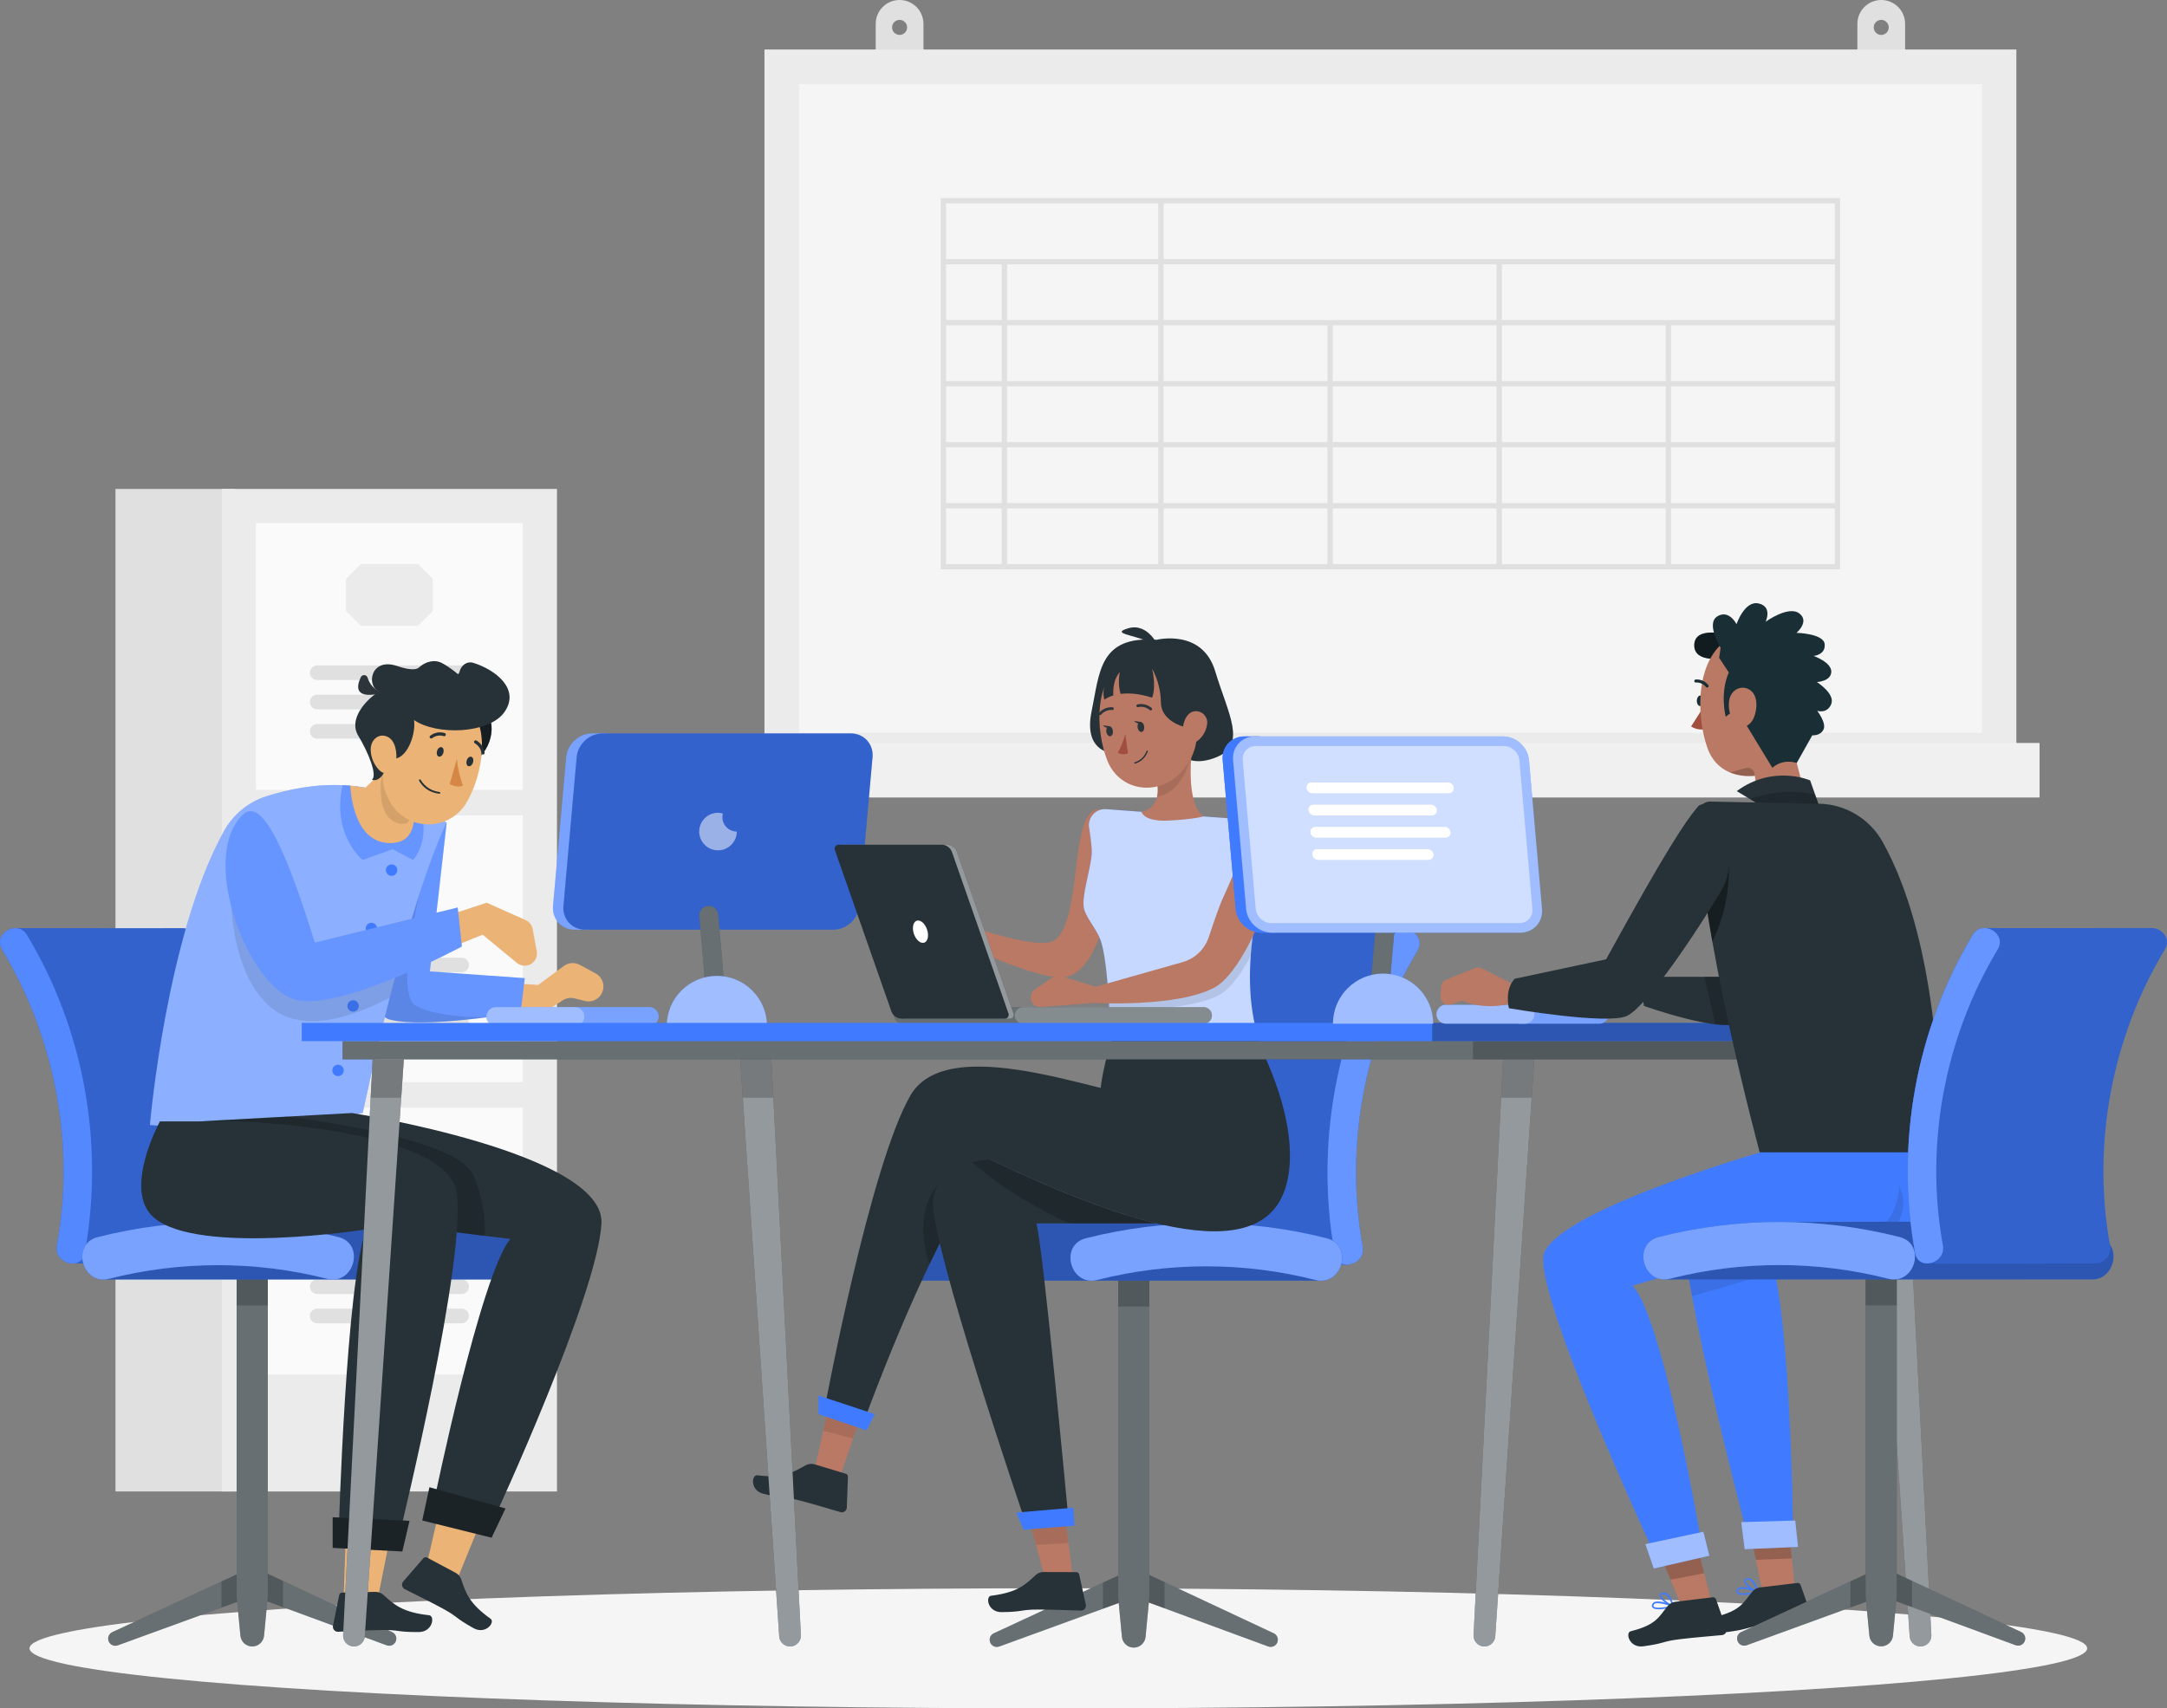 <?xml version="1.0" encoding="UTF-8" standalone="no"?>
<!-- Generator: Adobe Illustrator 27.5.0, SVG Export Plug-In . SVG Version: 6.00 Build 0)  -->

<svg
   version="1.1"
   x="0px"
   y="0px"
   viewBox="0 0 408.386 322.047"
   xml:space="preserve"
   id="svg32753"
   sodipodi:docname="5155714_2672290.svg"
   width="408.386"
   height="322.047"
   inkscape:version="1.2.2 (1:1.2.2+202305151915+b0a8486541)"
   xmlns:inkscape="http://www.inkscape.org/namespaces/inkscape"
   xmlns:sodipodi="http://sodipodi.sourceforge.net/DTD/sodipodi-0.dtd"
   xmlns="http://www.w3.org/2000/svg"
   xmlns:svg="http://www.w3.org/2000/svg"><rect x="0" y="0" width="408.386" height="322.047" fill="#808080" stroke="none"/><defs
   id="defs32757" /><sodipodi:namedview
   id="namedview32755"
   pagecolor="#ffffff"
   bordercolor="#666666"
   borderopacity="1.0"
   inkscape:showpageshadow="2"
   inkscape:pageopacity="0.0"
   inkscape:pagecheckerboard="0"
   inkscape:deskcolor="#d1d1d1"
   showgrid="false"
   inkscape:zoom="1.596"
   inkscape:cx="204.57393"
   inkscape:cy="148.18296"
   inkscape:window-width="1920"
   inkscape:window-height="964"
   inkscape:window-x="0"
   inkscape:window-y="27"
   inkscape:window-maximized="1"
   inkscape:current-layer="Background_Complete" />
<g
   id="Background_Complete"
   transform="translate(-45.726,-101.667)">
	
	<g
   id="g32123">
		<g
   id="g32113">
			<path
   style="fill:#e0e0e0"
   d="m 215.26,101.667 c -2.485,0 -4.5,2.015 -4.5,4.5 V 114 h 9 v -7.833 c 0,-2.486 -2.015,-4.5 -4.5,-4.5 z m 0,6.583 c -0.783,0 -1.417,-0.634 -1.417,-1.417 0,-0.782 0.634,-1.417 1.417,-1.417 0.783,0 1.417,0.634 1.417,1.417 0,0.783 -0.634,1.417 -1.417,1.417 z"
   id="path32109" />
			<path
   style="fill:#e0e0e0"
   d="m 400.26,101.667 c -2.485,0 -4.5,2.015 -4.5,4.5 V 114 h 9 v -7.833 c 0,-2.486 -2.014,-4.5 -4.5,-4.5 z m 0,6.583 c -0.783,0 -1.417,-0.634 -1.417,-1.417 0,-0.782 0.634,-1.417 1.417,-1.417 0.783,0 1.417,0.634 1.417,1.417 0,0.783 -0.634,1.417 -1.417,1.417 z"
   id="path32111" />
		</g>
		<rect
   x="189.794"
   y="111"
   style="fill:#ebebeb"
   width="235.932"
   height="135.308"
   id="rect32115" />
		<rect
   x="196.294"
   y="117.5"
   style="fill:#f5f5f5"
   width="222.932"
   height="122.308"
   id="rect32117" />
		<rect
   x="185.427"
   y="241.721"
   style="fill:#f0f0f0"
   width="244.667"
   height="10.279"
   id="rect32119" />
		<path
   style="fill:#e0e0e0"
   d="m 265.01,139 h -1 -41 v 11.5 1 10.5 1 10.5 1 10.5 1 10.5 1 11.5 h 11.5 1 28.5 1 30.875 1 30.875 1 30.875 1 31.875 v -11.5 -1 -10.5 -1 -10.5 -1 -10.5 -1 -10.5 -1 -11.5 z m 94.625,34.5 H 328.76 V 163 h 30.875 z m 0,11.5 H 328.76 v -10.5 h 30.875 z m 0,11.5 H 328.76 V 186 h 30.875 z M 235.51,186 h 28.5 v 10.5 h -28.5 z m 0,-11.5 h 28.5 V 185 h -28.5 z m 0,-11.5 h 28.5 v 10.5 h -28.5 z m 0,-11.5 h 28.5 V 162 h -28.5 z m 92.25,22 H 296.885 V 163 h 30.875 z m 0,11.5 h -30.875 v -10.5 h 30.875 z m -62.75,-10.5 h 30.875 V 185 H 265.01 Z m 30.875,-1 H 265.01 V 163 h 30.875 z M 265.01,186 h 30.875 v 10.5 H 265.01 Z m 31.875,0 h 30.875 v 10.5 h -30.875 z m 30.875,-24 h -30.875 -1 -30.875 v -10.5 h 62.75 z M 224.01,140 h 40 v 10.5 h -28.5 -1 -10.5 z m 0,11.5 h 10.5 V 162 h -10.5 z m 0,11.5 h 10.5 v 10.5 h -10.5 z m 0,11.5 h 10.5 V 185 h -10.5 z m 0,11.5 h 10.5 v 10.5 h -10.5 z m 10.5,22 h -10.5 v -10.5 h 10.5 z m 29.5,0 h -28.5 v -10.5 h 28.5 z m 31.875,0 H 265.01 v -10.5 h 30.875 z m 31.875,0 h -30.875 v -10.5 h 30.875 z m 31.875,0 H 328.76 v -10.5 h 30.875 z m 31.875,0 h -30.875 v -10.5 h 30.875 z m 0,-11.5 H 360.635 V 186 h 30.875 z m 0,-11.5 h -30.875 v -10.5 h 30.875 z m 0,-11.5 H 360.635 V 163 h 30.875 z m 0,-11.5 h -30.875 -1 -30.875 v -10.5 h 62.75 z m -62.75,-11.5 h -1 -62.75 V 140 h 126.5 v 10.5 z"
   id="path32121" />
	</g>
	<g
   id="g32159">
		<rect
   x="67.489"
   y="193.837"
   style="fill:#e0e0e0"
   width="22.5"
   height="188.984"
   id="rect32125" />
		<rect
   x="87.533"
   y="193.837"
   style="fill:#ebebeb"
   width="63.159"
   height="188.984"
   id="rect32127" />
		<rect
   x="93.966"
   y="200.271"
   style="fill:#fafafa"
   width="50.291"
   height="50.291"
   id="rect32129" />
		<path
   style="fill:#e0e0e0"
   d="m 132.717,229.859 h -27.211 c -0.763,0 -1.382,-0.619 -1.382,-1.382 v 0 c 0,-0.763 0.619,-1.382 1.382,-1.382 h 27.211 c 0.763,0 1.382,0.619 1.382,1.382 v 0 c 0,0.763 -0.619,1.382 -1.382,1.382 z"
   id="path32131" />
		<path
   style="fill:#e0e0e0"
   d="m 132.717,235.386 h -27.211 c -0.763,0 -1.382,-0.619 -1.382,-1.382 v 0 c 0,-0.763 0.619,-1.382 1.382,-1.382 h 27.211 c 0.763,0 1.382,0.619 1.382,1.382 v 0 c 0,0.764 -0.619,1.382 -1.382,1.382 z"
   id="path32133" />
		<path
   style="fill:#e0e0e0"
   d="m 132.717,240.914 h -27.211 c -0.763,0 -1.382,-0.619 -1.382,-1.382 v 0 c 0,-0.763 0.619,-1.382 1.382,-1.382 h 27.211 c 0.763,0 1.382,0.619 1.382,1.382 v 0 c 0,0.763 -0.619,1.382 -1.382,1.382 z"
   id="path32135" />
		<polygon
   style="fill:#ebebeb"
   points="113.755,207.963 124.468,207.963 127.296,210.791 127.296,216.827 124.468,219.655 113.755,219.655 110.927,216.827 110.927,210.791 "
   id="polygon32137" />
		<rect
   x="93.966"
   y="255.376"
   style="fill:#fafafa"
   width="50.291"
   height="50.291"
   id="rect32139" />
		<path
   style="fill:#e0e0e0"
   d="m 132.717,284.965 h -27.211 c -0.763,0 -1.382,-0.619 -1.382,-1.382 v 0 c 0,-0.763 0.619,-1.382 1.382,-1.382 h 27.211 c 0.763,0 1.382,0.619 1.382,1.382 v 0 c 0,0.763 -0.619,1.382 -1.382,1.382 z"
   id="path32141" />
		<path
   style="fill:#e0e0e0"
   d="m 132.717,290.492 h -27.211 c -0.763,0 -1.382,-0.619 -1.382,-1.382 v 0 c 0,-0.763 0.619,-1.382 1.382,-1.382 h 27.211 c 0.763,0 1.382,0.619 1.382,1.382 v 0 c 0,0.763 -0.619,1.382 -1.382,1.382 z"
   id="path32143" />
		<path
   style="fill:#e0e0e0"
   d="m 132.717,296.019 h -27.211 c -0.763,0 -1.382,-0.619 -1.382,-1.382 v 0 c 0,-0.763 0.619,-1.382 1.382,-1.382 h 27.211 c 0.763,0 1.382,0.619 1.382,1.382 v 0 c 0,0.763 -0.619,1.382 -1.382,1.382 z"
   id="path32145" />
		<polygon
   style="fill:#ebebeb"
   points="113.755,263.068 124.468,263.068 127.296,265.896 127.296,271.932 124.468,274.76 113.755,274.76 110.927,271.932 110.927,265.896 "
   id="polygon32147" />
		<rect
   x="93.966"
   y="310.482"
   style="fill:#fafafa"
   width="50.291"
   height="50.291"
   id="rect32149" />
		<path
   style="fill:#e0e0e0"
   d="m 132.717,340.07 h -27.211 c -0.763,0 -1.382,-0.619 -1.382,-1.382 v 0 c 0,-0.763 0.619,-1.382 1.382,-1.382 h 27.211 c 0.763,0 1.382,0.619 1.382,1.382 v 0 c 0,0.763 -0.619,1.382 -1.382,1.382 z"
   id="path32151" />
		<path
   style="fill:#e0e0e0"
   d="m 132.717,345.597 h -27.211 c -0.763,0 -1.382,-0.619 -1.382,-1.382 v 0 c 0,-0.763 0.619,-1.382 1.382,-1.382 h 27.211 c 0.763,0 1.382,0.619 1.382,1.382 v 0 c 0,0.764 -0.619,1.382 -1.382,1.382 z"
   id="path32153" />
		<path
   style="fill:#e0e0e0"
   d="m 132.717,351.125 h -27.211 c -0.763,0 -1.382,-0.619 -1.382,-1.382 v 0 c 0,-0.763 0.619,-1.382 1.382,-1.382 h 27.211 c 0.763,0 1.382,0.619 1.382,1.382 v 0 c 0,0.763 -0.619,1.382 -1.382,1.382 z"
   id="path32155" />
		<polygon
   style="fill:#ebebeb"
   points="113.755,318.174 124.468,318.174 127.296,321.002 127.296,327.038 124.468,329.866 113.755,329.866 110.927,327.038 110.927,321.002 "
   id="polygon32157" />
	</g>
</g>
<g
   id="Background_Simple"
   style="display:none"
   transform="translate(-45.726,-101.667)">
	<g
   style="display:inline"
   id="g32166">
		<path
   style="fill:#407bff"
   d="M 154.783,325.679 C 128.367,303.86 49.03,242.201 76.062,174.546 c 28.171,-70.505 85.284,-60.565 153.135,-22.889 63.363,35.184 75.187,-43.416 160.893,4.175 72.566,40.295 79.696,178.07 -44.94,217.733 -75.671,24.082 -160.51,-23.225 -190.367,-47.886 z"
   id="path32162" />
		<path
   style="opacity:0.9;fill:#ffffff"
   d="M 154.783,325.679 C 128.367,303.86 49.03,242.201 76.062,174.546 c 28.171,-70.505 85.284,-60.565 153.135,-22.889 63.363,35.184 75.187,-43.416 160.893,4.175 72.566,40.295 79.696,178.07 -44.94,217.733 -75.671,24.082 -160.51,-23.225 -190.367,-47.886 z"
   id="path32164" />
	</g>
</g>
<g
   id="Shadow"
   transform="translate(-45.726,-101.667)">
	<ellipse
   id="_x3C_Path_x3E__1_"
   style="fill:#f5f5f5"
   cx="245.178"
   cy="412.391"
   rx="193.889"
   ry="11.323" />
</g>
<g
   id="Character_1"
   transform="translate(-45.726,-101.667)">
	<g
   id="g32317">
		<g
   id="g32313">
			<g
   id="g32219">
				<g
   id="g32183">
					<path
   style="fill:#263238"
   d="m 118.604,411.822 -25.206,-9.282 -25.48,9.289 c -0.88,0.321 -1.811,-0.331 -1.811,-1.267 v 0 c 0,-0.525 0.305,-1.002 0.781,-1.223 l 26.51,-12.3 26.243,12.299 c 0.473,0.222 0.775,0.697 0.775,1.22 v 0 c 0,0.937 -0.933,1.588 -1.812,1.264 z"
   id="path32171" />
					<path
   style="opacity:0.3;fill:#ffffff"
   d="m 118.604,411.822 -25.206,-9.282 -25.48,9.289 c -0.88,0.321 -1.811,-0.331 -1.811,-1.267 v 0 c 0,-0.525 0.305,-1.002 0.781,-1.223 l 26.51,-12.3 26.243,12.299 c 0.473,0.222 0.775,0.697 0.775,1.22 v 0 c 0,0.937 -0.933,1.588 -1.812,1.264 z"
   id="path32173" />
					<polygon
   style="opacity:0.2"
   points="93.397,397.038 87.458,399.794 87.458,404.705 93.397,402.54 99.065,404.627 99.065,399.695 "
   id="polygon32175" />
					<path
   style="fill:#263238"
   d="m 93.261,412.037 v 0 c -1.154,0 -2.119,-0.877 -2.228,-2.026 l -0.712,-7.472 V 340.522 H 96.2 v 62.017 l -0.712,7.472 c -0.108,1.149 -1.073,2.026 -2.227,2.026 z"
   id="path32177" />
					<path
   style="opacity:0.3;fill:#ffffff"
   d="m 93.261,412.037 v 0 c -1.154,0 -2.119,-0.877 -2.228,-2.026 l -0.712,-7.472 V 340.522 H 96.2 v 62.017 l -0.712,7.472 c -0.108,1.149 -1.073,2.026 -2.227,2.026 z"
   id="path32179" />
					<rect
   x="90.322"
   y="340.522"
   style="opacity:0.2"
   width="5.879"
   height="7.222"
   id="rect32181" />
				</g>
				<g
   id="g32217">
					<g
   id="g32189">
						<path
   style="fill:#407bff"
   d="m 80.076,276.629 c 0.841,-0.016 1.685,0.36 2.248,1.295 10.768,17.906 14.593,39.431 10.878,59.967 -0.233,1.287 -1.114,1.887 -2.092,1.953 -1.63,0.111 -30.646,0.008 -31.698,0.006 -1.583,-0.003 -3.321,-1.348 -2.949,-3.402 3.452,-19.084 -0.349,-39.186 -10.331,-55.786 -1.24,-2.063 0.589,-3.999 2.438,-4.034 0.841,-0.016 29.657,0.036 31.506,0.001 z"
   id="path32185" />
						<path
   style="opacity:0.2"
   d="m 80.076,276.629 c 0.841,-0.016 1.685,0.36 2.248,1.295 10.768,17.906 14.593,39.431 10.878,59.967 -0.233,1.287 -1.114,1.887 -2.092,1.953 -1.63,0.111 -30.646,0.008 -31.698,0.006 -1.583,-0.003 -3.321,-1.348 -2.949,-3.402 3.452,-19.084 -0.349,-39.186 -10.331,-55.786 -1.24,-2.063 0.589,-3.999 2.438,-4.034 0.841,-0.016 29.657,0.036 31.506,0.001 z"
   id="path32187" />
					</g>
					<g
   id="g32199">
						<g
   id="g32193">
							<path
   style="fill:#407bff"
   d="m 56.463,336.449 c 3.452,-19.084 -0.349,-39.186 -10.331,-55.786 -1.804,-3.001 2.886,-5.732 4.686,-2.739 10.768,17.906 14.593,39.431 10.878,59.967 -0.621,3.432 -5.852,1.978 -5.233,-1.442 z"
   id="path32191" />
						</g>
						<g
   style="opacity:0.1"
   id="g32197">
							<path
   style="fill:#ffffff"
   d="m 56.463,336.449 c 3.452,-19.084 -0.349,-39.186 -10.331,-55.786 -1.804,-3.001 2.886,-5.732 4.686,-2.739 10.768,17.906 14.593,39.431 10.878,59.967 -0.621,3.432 -5.852,1.978 -5.233,-1.442 z"
   id="path32195" />
						</g>
					</g>
					<g
   id="g32215">
						<g
   id="g32205">
							<path
   style="fill:#407bff"
   d="m 146.946,334.877 c -6.651,-1.696 -13.486,-2.629 -20.34,-2.801 -7.063,-0.177 -33.501,-0.027 -39.78,-0.029 -7.642,-0.003 -15.285,0.939 -22.7,2.83 -4.661,1.189 -3.224,7.915 0.986,7.993 0.372,0.007 80.292,-0.017 80.586,-0.004 4.405,0.201 6.011,-6.774 1.248,-7.989 z"
   id="path32201" />
							<path
   style="opacity:0.3"
   d="m 146.946,334.877 c -6.651,-1.696 -13.486,-2.629 -20.34,-2.801 -7.063,-0.177 -33.501,-0.027 -39.78,-0.029 -7.642,-0.003 -15.285,0.939 -22.7,2.83 -4.661,1.189 -3.224,7.915 0.986,7.993 0.372,0.007 80.292,-0.017 80.586,-0.004 4.405,0.201 6.011,-6.774 1.248,-7.989 z"
   id="path32203" />
						</g>
						<g
   id="g32209">
							<path
   style="fill:#407bff"
   d="m 66.291,342.727 c 13.425,-3.424 27.646,-3.424 41.071,0 5.078,1.295 7.245,-6.554 2.164,-7.85 -14.829,-3.782 -30.57,-3.782 -45.399,0 -5.073,1.294 -2.923,9.147 2.164,7.85 z"
   id="path32207" />
						</g>
						<g
   style="opacity:0.3"
   id="g32213">
							<path
   style="fill:#ffffff"
   d="m 66.291,342.727 c 13.425,-3.424 27.646,-3.424 41.071,0 5.078,1.295 7.245,-6.554 2.164,-7.85 -14.829,-3.782 -30.57,-3.782 -45.399,0 -5.073,1.294 -2.923,9.147 2.164,7.85 z"
   id="path32211" />
						</g>
					</g>
				</g>
			</g>
			<g
   id="g32311">
				<g
   id="g32229">
					<path
   style="fill:#ebb376"
   d="m 139.855,292.377 9.196,-0.39 2.749,-1.76 c 0.65,-0.416 1.444,-0.546 2.193,-0.359 l 1.968,0.492 c 1.031,0.258 2.119,-0.089 2.811,-0.896 v 0 c 1.163,-1.357 0.779,-3.44 -0.792,-4.293 l -2.986,-1.62 c -0.958,-0.52 -2.132,-0.438 -3.008,0.211 l -4.834,3.58 -7.297,-0.515 z"
   id="path32221" />
					<path
   style="fill:#407bff"
   d="m 129.906,256.759 -3.174,28.026 17.89,1.272 -0.79,6.43 c 0,0 -18.09,3.166 -24.722,1.357 -6.633,-1.809 2.204,-32.109 2.204,-32.109 z"
   id="path32223" />
					<path
   style="opacity:0.2;fill:#ffffff"
   d="m 129.906,256.759 -3.174,28.026 17.89,1.272 -0.79,6.43 c 0,0 -18.09,3.166 -24.722,1.357 -6.633,-1.809 2.204,-32.109 2.204,-32.109 z"
   id="path32225" />
					<path
   style="opacity:0.1"
   d="m 124.17,291.301 c -4.67,-2.429 1.595,-25.743 3.806,-33.425 l -6.663,3.858 c 0,0 -8.837,30.3 -2.204,32.109 4.078,1.112 12.48,0.344 18.353,-0.413 -4.001,0.002 -9.851,-0.339 -13.292,-2.129 z"
   id="path32227" />
				</g>
				<g
   id="g32235">
					<path
   style="fill:#407bff"
   d="m 114.078,311.48 c 0,0 -18.391,3.919 -40.099,2.261 0,0 3.084,-35.847 13.996,-55.468 1.743,-3.134 4.637,-5.467 8.061,-6.533 7.84,-2.443 20.454,-4.629 33.871,5.019 -0.001,0 -6.785,12.663 -15.829,54.721 z"
   id="path32231" />
					<path
   style="opacity:0.4;fill:#ffffff"
   d="m 114.078,311.48 c 0,0 -18.391,3.919 -40.099,2.261 0,0 3.084,-35.847 13.996,-55.468 1.743,-3.134 4.637,-5.467 8.061,-6.533 7.84,-2.443 20.454,-4.629 33.871,5.019 -0.001,0 -6.785,12.663 -15.829,54.721 z"
   id="path32233" />
				</g>
				<path
   style="fill:#407bff"
   d="m 120.598,265.691 c 0,0.594 -0.482,1.076 -1.076,1.076 -0.594,0 -1.076,-0.482 -1.076,-1.076 0,-0.594 0.482,-1.076 1.076,-1.076 0.594,0 1.076,0.482 1.076,1.076 z"
   id="path32237" />
				<path
   style="fill:#407bff"
   d="m 116.795,276.696 c 0,0.594 -0.482,1.076 -1.076,1.076 -0.594,0 -1.076,-0.482 -1.076,-1.076 0,-0.594 0.482,-1.076 1.076,-1.076 0.594,0 1.076,0.481 1.076,1.076 z"
   id="path32239" />
				<circle
   style="fill:#407bff"
   cx="112.269"
   cy="291.301"
   r="1.076"
   id="circle32241" />
				<path
   style="fill:#407bff"
   d="m 110.507,303.453 c 0,0.594 -0.482,1.076 -1.076,1.076 -0.594,0 -1.076,-0.482 -1.076,-1.076 0,-0.594 0.482,-1.076 1.076,-1.076 0.594,0 1.076,0.482 1.076,1.076 z"
   id="path32243" />
				<path
   style="opacity:0.1"
   d="m 121.93,279.549 -0.001,-10e-4 -13.575,3.063 -10.708,-2.938 -4.221,-12.06 -0.905,-6.784 h -3.015 c 0,0 -2.864,21.599 6.934,30.472 6.11,5.533 16.088,1.93 22.735,-1.566 0.969,-3.769 1.89,-7.157 2.756,-10.186 z"
   id="path32245" />
				<polygon
   style="fill:#ebb376"
   points="130.723,376.683 126.013,397.192 131.859,399.456 140.281,378.827 "
   id="polygon32247" />
				<path
   style="fill:#263238"
   d="m 131.518,398.115 -5.312,-2.841 c -0.231,-0.124 -0.517,-0.072 -0.689,0.126 l -3.792,4.389 c -0.339,0.387 -0.301,0.975 0.086,1.315 0.05,0.044 0.104,0.082 0.161,0.114 2.23,1.151 4.259,2.088 7.007,3.572 3.245,1.749 2.212,1.693 5.999,3.802 2.283,1.268 4.111,-1.119 3.205,-1.772 -4.159,-2.964 -4.713,-5.019 -5.574,-7.543 -0.208,-0.508 -0.597,-0.922 -1.091,-1.162 z"
   id="path32249" />
				<path
   style="fill:#263238"
   d="m 83.325,313.062 28.717,-1.582 c 0,0 47.711,7.462 47.033,20.803 -0.678,13.341 -20.125,55.4 -20.125,55.4 l -11.386,-3.166 c 0,0 8.672,-42.285 14.325,-49.294 0,0 -35.631,-4.18 -44.546,-6.558 -4.905,-1.308 -16.731,0.903 -14.018,-15.603 z"
   id="path32251" />
				<path
   style="opacity:0.2"
   d="m 137.07,334.642 c 0.129,-2.692 -0.138,-6.885 -2.189,-11.516 -2.654,-5.993 -24.494,-9.587 -34.943,-10.978 l -16.612,0.915 c -2.713,16.506 9.113,14.295 14.019,15.603 6.882,1.835 29.684,4.744 39.725,5.976 z"
   id="path32253" />
				<polygon
   style="fill:#ebb376"
   points="111.213,382.332 110.46,403.361 116.791,403.662 121.004,382.633 "
   id="polygon32255" />
				<path
   style="fill:#263238"
   d="m 116.337,401.75 -6.133,0.13 c -0.267,0.005 -0.495,0.194 -0.549,0.456 l -1.175,5.788 c -0.108,0.513 0.22,1.016 0.733,1.124 0.066,0.014 0.133,0.021 0.2,0.02 2.553,-0.091 4.822,-0.272 8.003,-0.326 3.753,-0.067 2.809,0.399 7.222,0.381 2.659,-0.013 3.09,-3.044 1.961,-3.172 -5.171,-0.555 -6.688,-2.103 -8.712,-3.913 -0.441,-0.347 -0.992,-0.521 -1.55,-0.488 z"
   id="path32257" />
				<path
   style="fill:#263238"
   d="m 91.013,313.063 c 0,0 38.441,1.357 40.702,13.115 2.261,11.758 -10.628,64.444 -10.628,64.444 h -11.532 c 0,0 1.357,-47.259 5.201,-57.209 0,0 -31.657,4.975 -40.023,-2.21 -5.98,-5.135 1.131,-18.143 1.131,-18.143 z"
   id="path32259" />
				<polygon
   style="fill:#263238"
   points="126.661,382.03 140.986,386.025 138.367,391.532 125.308,388.286 "
   id="polygon32261" />
				<polygon
   style="opacity:0.3"
   points="126.661,382.03 140.986,386.025 138.367,391.532 125.308,388.286 "
   id="polygon32263" />
				<path
   style="fill:#ebb376"
   d="m 125.987,275.603 11.457,-3.769 7.331,3.273 c 0.695,0.31 1.193,0.943 1.333,1.691 l 0.776,4.173 c 0.265,1.424 -0.828,2.739 -2.277,2.739 v 0 c -0.538,0 -1.059,-0.187 -1.474,-0.529 l -6.443,-5.316 -10.029,4.037 z"
   id="path32265" />
				<g
   id="g32271">
					<polygon
   style="fill:#263238"
   points="108.424,387.683 122.896,388.362 121.539,394.128 108.424,393.449 "
   id="polygon32267" />
					<polygon
   style="opacity:0.3"
   points="108.424,387.683 122.896,388.362 121.539,394.128 108.424,393.449 "
   id="polygon32269" />
				</g>
				<g
   id="g32277">
					<path
   style="fill:#407bff"
   d="m 90.259,256.759 c 2.232,-3.343 5.776,-6.828 14.773,22.612 l 26.949,-6.633 0.789,7.353 c 0,0 -22.009,11.792 -30.828,10.133 -8.818,-1.657 -17.815,-24.282 -11.683,-33.465 z"
   id="path32273" />
					<path
   style="opacity:0.2;fill:#ffffff"
   d="m 90.259,256.759 c 2.232,-3.343 5.776,-6.828 14.773,22.612 l 26.949,-6.633 0.789,7.353 c 0,0 -22.009,11.792 -30.828,10.133 -8.818,-1.657 -17.815,-24.282 -11.683,-33.465 z"
   id="path32275" />
				</g>
				<path
   style="fill:#ebb376"
   d="m 118.445,246.508 -5.1,4.789 c 0,0 1.986,6.212 7.088,6.212 5.102,0 2.011,-7.858 2.011,-7.858 z"
   id="path32279" />
				<path
   style="fill:#ebb376"
   d="m 121.146,261.112 2.487,-1.3 1.045,-1.583 -0.438,-4.895 c -4.606,-2.289 -9.043,-3.325 -13.139,-3.601 l -0.188,2.276 2.77,8.029 3.222,1.074 z"
   id="path32281" />
				<path
   style="opacity:0.1"
   d="m 122.444,249.651 -3.999,-3.143 -0.674,0.632 c -0.393,2.335 -0.842,7.197 1.75,9.11 1.031,0.76 2.017,0.846 2.898,0.602 2.11,-1.881 0.025,-7.201 0.025,-7.201 z"
   id="path32283" />
				<path
   style="fill:#407bff"
   d="m 119.731,261.734 3.844,2.035 c 2.698,-3.212 2.026,-7.708 1.406,-10.062 -0.452,-0.237 -0.903,-0.462 -1.352,-0.675 0.51,3.551 0.099,7.45 -4.124,7.572 -6.638,0.192 -7.627,-8.288 -7.775,-10.822 -0.481,-0.041 -0.957,-0.071 -1.429,-0.092 -2.105,9.386 3.777,14.08 3.777,14.08 z"
   id="path32285" />
				<path
   style="opacity:0.2;fill:#ffffff"
   d="m 119.731,261.734 3.844,2.035 c 2.698,-3.212 2.026,-7.708 1.406,-10.062 -0.452,-0.237 -0.903,-0.462 -1.352,-0.675 0.51,3.551 0.099,7.45 -4.124,7.572 -6.638,0.192 -7.627,-8.288 -7.775,-10.822 -0.481,-0.041 -0.957,-0.071 -1.429,-0.092 -2.105,9.386 3.777,14.08 3.777,14.08 z"
   id="path32287" />
				<path
   style="fill:#263238"
   d="m 136.133,234.631 c 3.656,2.367 2.573,8.309 -1.239,10.752 -1.086,-6.806 1.239,-10.752 1.239,-10.752 z"
   id="path32289" />
				<path
   style="opacity:0.4"
   d="m 136.133,234.631 c 3.656,2.367 2.573,8.309 -1.239,10.752 -1.086,-6.806 1.239,-10.752 1.239,-10.752 z"
   id="path32291" />
				<path
   style="fill:#ebb376"
   d="m 119.37,238.537 c -1.372,6.263 -2.498,9.846 -0.327,13.986 2.088,4.099 7.104,5.729 11.203,3.64 1.508,-0.768 2.747,-1.978 3.55,-3.468 2.882,-5.092 4.647,-14.478 -0.603,-18.838 -3.497,-3.07 -8.821,-2.724 -11.892,0.773 -0.975,1.111 -1.641,2.458 -1.931,3.907 z"
   id="path32293" />
				<path
   style="fill:#263238"
   d="m 118.71,244.385 c 3.346,1.715 5.502,-4.156 5.037,-6.987 4.353,2.979 14.131,2.547 16.993,-1.43 3.126,-4.346 -1.57,-8.026 -5.815,-9.351 -1.178,-0.368 -2.295,0.453 -2.589,1.652 -0.051,0.209 -0.156,0.382 -0.306,0.49 0,0 -1.202,-1.096 -2.913,-2.05 -1.465,-0.817 -3.19,-0.351 -4.429,0.78 -0.493,0.45 -1.7,0.546 -4.121,-0.272 -5.02,-1.696 -5.865,3.766 -3.428,4.823 -2.209,1.347 -5.863,5.063 -3.894,8.324 1.969,3.261 3.661,7.565 2.556,8.278 1.021,0.441 2.826,-0.654 2.909,-4.257 z"
   id="path32295" />
				<path
   style="fill:#ebb376"
   d="m 115.584,242.981 c 0.027,1.433 0.594,2.802 1.587,3.835 1.313,1.338 2.82,0.33 3.159,-1.433 0.305,-1.6 -0.014,-4.208 -1.675,-4.875 -1.661,-0.668 -3.089,0.702 -3.071,2.473 z"
   id="path32297" />
				<path
   style="fill:#263238"
   d="m 128.094,243.234 c -0.147,0.497 0.007,0.984 0.339,1.061 0.332,0.077 0.697,-0.216 0.844,-0.712 0.147,-0.497 -0.003,-0.991 -0.346,-1.065 -0.343,-0.074 -0.697,0.216 -0.837,0.716 z"
   id="path32299" />
				<path
   style="fill:#263238"
   d="m 133.682,245.039 c -0.147,0.497 0,0.98 0.339,1.061 0.339,0.081 0.697,-0.216 0.847,-0.72 0.151,-0.504 -0.007,-0.984 -0.346,-1.065 -0.339,-0.08 -0.696,0.217 -0.84,0.724 z"
   id="path32301" />
				<path
   style="fill:#d58745"
   d="m 131.832,244.713 c 0.156,1.723 0.538,3.418 1.137,5.041 -1.105,0.543 -2.496,-0.292 -2.496,-0.292 z"
   id="path32303" />
				<path
   style="fill:#263238"
   d="m 126.885,240.848 c -0.048,-0.01 -0.094,-0.031 -0.132,-0.063 -0.102,-0.131 -0.08,-0.319 0.051,-0.422 0.003,-0.003 0.007,-0.005 0.01,-0.008 0.773,-0.61 1.799,-0.795 2.736,-0.493 0.155,0.059 0.233,0.232 0.174,0.387 -10e-4,0.003 -0.002,0.006 -0.004,0.009 -0.059,0.155 -0.232,0.233 -0.387,0.174 -0.003,-10e-4 -0.006,-0.002 -0.009,-0.004 -0.729,-0.228 -1.524,-0.088 -2.132,0.376 -0.084,0.076 -0.205,0.093 -0.307,0.044 z"
   id="path32305" />
				<path
   style="fill:#263238"
   d="m 136.635,243.867 c -0.092,-0.041 -0.157,-0.126 -0.171,-0.226 -0.11,-0.785 -0.579,-1.475 -1.268,-1.865 -0.14,-0.097 -0.174,-0.29 -0.077,-0.429 0.076,-0.109 0.212,-0.157 0.339,-0.12 v 0 c 0.866,0.475 1.458,1.331 1.596,2.31 0.029,0.163 -0.079,0.319 -0.243,0.349 -0.002,0 -0.003,0.001 -0.005,0.001 -0.058,0.011 -0.118,0.005 -0.171,-0.02 z"
   id="path32307" />
				<path
   style="fill:#263238"
   d="m 127.652,251.123 c 0.278,0.081 0.563,0.139 0.851,0.172 0.092,0.016 0.18,-0.047 0.196,-0.139 0,-0.002 10e-4,-0.004 10e-4,-0.006 0.006,-0.096 -0.064,-0.179 -0.159,-0.19 -1.474,-0.157 -2.785,-1.005 -3.535,-2.284 -0.042,-0.086 -0.145,-0.122 -0.231,-0.08 -0.086,0.042 -0.122,0.145 -0.08,0.231 0.635,1.133 1.702,1.961 2.957,2.296 z"
   id="path32309" />
			</g>
		</g>
		<path
   style="fill:#2e353a"
   d="m 117.944,232.269 c 0,0 -2.126,-0.353 -2.948,-2.872 -0.19,-0.583 -1.008,-0.631 -1.271,-0.076 -0.857,1.807 -1.243,4.307 4.219,2.948 z"
   id="path32315" />
	</g>
	<g
   id="g32357">
		<g
   id="g32343">
			<g
   id="g32331">
				<path
   style="fill:#407bff"
   d="m 160.197,239.921 h -2.868 c -2.481,0 -4.671,2.011 -4.891,4.492 l -2.489,28.014 c -0.22,2.481 1.612,4.492 4.093,4.492 h 2.868 z"
   id="path32319" />
				<path
   style="opacity:0.3;fill:#ffffff"
   d="m 160.197,239.921 h -2.868 c -2.481,0 -4.671,2.011 -4.891,4.492 l -2.489,28.014 c -0.22,2.481 1.612,4.492 4.093,4.492 h 2.868 z"
   id="path32321" />
				<g
   id="g32329">
					<path
   style="fill:#407bff"
   d="m 202.783,276.919 h -46.78 c -2.481,0 -4.314,-2.011 -4.093,-4.492 l 2.489,-28.014 c 0.22,-2.481 2.41,-4.492 4.891,-4.492 h 46.78 c 2.481,0 4.314,2.011 4.093,4.492 l -2.489,28.014 c -0.22,2.481 -2.41,4.492 -4.891,4.492 z"
   id="path32323" />
					<path
   style="opacity:0.2"
   d="m 202.783,276.919 h -46.78 c -2.481,0 -4.314,-2.011 -4.093,-4.492 l 2.489,-28.014 c 0.22,-2.481 2.41,-4.492 4.891,-4.492 h 46.78 c 2.481,0 4.314,2.011 4.093,4.492 l -2.489,28.014 c -0.22,2.481 -2.41,4.492 -4.891,4.492 z"
   id="path32325" />
					<path
   style="opacity:0.5;fill:#ffffff"
   d="m 181.863,255.707 c 0,-0.24 0.041,-0.468 0.099,-0.689 -0.297,-0.081 -0.604,-0.138 -0.926,-0.138 -1.956,0 -3.541,1.585 -3.541,3.541 0,1.955 1.585,3.541 3.541,3.541 1.955,0 3.54,-1.585 3.54,-3.541 -1.498,-10e-4 -2.713,-1.216 -2.713,-2.714 z"
   id="path32327" />
				</g>
			</g>
			<path
   style="fill:#263238"
   d="m 178.903,290.354 h 3.6 l -1.425,-16.285 c -0.081,-0.926 -0.856,-1.637 -1.786,-1.637 v 0 c -1.052,0 -1.878,0.901 -1.786,1.949 z"
   id="path32333" />
			<path
   style="opacity:0.3;fill:#ffffff"
   d="m 178.903,290.354 h 3.6 l -1.425,-16.285 c -0.081,-0.926 -0.856,-1.637 -1.786,-1.637 v 0 c -1.052,0 -1.878,0.901 -1.786,1.949 z"
   id="path32335" />
			<g
   id="g32341">
				<path
   style="fill:#407bff"
   d="m 190.268,295.076 c 0,-5.216 -4.228,-9.444 -9.444,-9.444 -5.216,0 -9.444,4.228 -9.444,9.444 z"
   id="path32337" />
				<path
   style="opacity:0.5;fill:#ffffff"
   d="m 190.268,295.076 c 0,-5.216 -4.228,-9.444 -9.444,-9.444 -5.216,0 -9.444,4.228 -9.444,9.444 z"
   id="path32339" />
			</g>
		</g>
		<g
   id="g32355">
			<path
   style="fill:#407bff"
   d="m 168.078,295.076 h -14.915 c -0.985,0 -1.783,-0.798 -1.783,-1.783 v 0 c 0,-0.985 0.798,-1.783 1.783,-1.783 h 14.915 c 0.985,0 1.783,0.798 1.783,1.783 v 0 c 0,0.984 -0.798,1.783 -1.783,1.783 z"
   id="path32345" />
			<path
   style="opacity:0.3;fill:#ffffff"
   d="m 168.078,295.076 h -14.915 c -0.985,0 -1.783,-0.798 -1.783,-1.783 v 0 c 0,-0.985 0.798,-1.783 1.783,-1.783 h 14.915 c 0.985,0 1.783,0.798 1.783,1.783 v 0 c 0,0.984 -0.798,1.783 -1.783,1.783 z"
   id="path32347" />
			<g
   id="g32353">
				<path
   style="fill:#407bff"
   d="m 154.084,295.076 h -14.915 c -0.985,0 -1.783,-0.798 -1.783,-1.783 v 0 c 0,-0.985 0.798,-1.783 1.783,-1.783 h 14.915 c 0.985,0 1.783,0.798 1.783,1.783 v 0 c 0,0.984 -0.798,1.783 -1.783,1.783 z"
   id="path32349" />
				<path
   style="opacity:0.5;fill:#ffffff"
   d="m 154.084,295.076 h -14.915 c -0.985,0 -1.783,-0.798 -1.783,-1.783 v 0 c 0,-0.985 0.798,-1.783 1.783,-1.783 h 14.915 c 0.985,0 1.783,0.798 1.783,1.783 v 0 c 0,0.984 -0.798,1.783 -1.783,1.783 z"
   id="path32351" />
			</g>
		</g>
	</g>
</g>
<g
   id="Character_2_1_"
   transform="translate(-45.726,-101.667)">
	<g
   id="g32482">
		<g
   id="g32406">
			<g
   id="g32364">
				<path
   style="fill:#407bff"
   d="m 278.906,276.845 c -0.841,-0.016 -1.685,0.36 -2.248,1.295 -10.768,17.906 -14.593,39.431 -10.878,59.967 0.233,1.287 1.114,1.887 2.092,1.953 1.63,0.111 30.646,0.008 31.698,0.006 1.582,-0.003 3.321,-1.348 2.949,-3.402 -3.452,-19.084 0.349,-39.186 10.331,-55.786 1.24,-2.063 -0.589,-3.999 -2.438,-4.034 -0.84,-0.015 -29.657,0.037 -31.506,0.001 z"
   id="path32360" />
				<path
   style="opacity:0.2"
   d="m 278.906,276.845 c -0.841,-0.016 -1.685,0.36 -2.248,1.295 -10.768,17.906 -14.593,39.431 -10.878,59.967 0.233,1.287 1.114,1.887 2.092,1.953 1.63,0.111 30.646,0.008 31.698,0.006 1.582,-0.003 3.321,-1.348 2.949,-3.402 -3.452,-19.084 0.349,-39.186 10.331,-55.786 1.24,-2.063 -0.589,-3.999 -2.438,-4.034 -0.84,-0.015 -29.657,0.037 -31.506,0.001 z"
   id="path32362" />
			</g>
			<g
   id="g32374">
				<g
   id="g32368">
					<path
   style="fill:#407bff"
   d="m 302.52,336.665 c -3.452,-19.084 0.349,-39.186 10.331,-55.786 1.804,-3 -2.886,-5.732 -4.686,-2.739 -10.768,17.906 -14.593,39.431 -10.878,59.967 0.62,3.433 5.851,1.979 5.233,-1.442 z"
   id="path32366" />
				</g>
				<g
   style="opacity:0.2"
   id="g32372">
					<path
   style="fill:#ffffff"
   d="m 302.52,336.665 c -3.452,-19.084 0.349,-39.186 10.331,-55.786 1.804,-3 -2.886,-5.732 -4.686,-2.739 -10.768,17.906 -14.593,39.431 -10.878,59.967 0.62,3.433 5.851,1.979 5.233,-1.442 z"
   id="path32370" />
				</g>
			</g>
			<g
   id="g32388">
				<path
   style="fill:#263238"
   d="m 284.732,412.039 -25.206,-9.282 -25.48,9.289 c -0.88,0.321 -1.811,-0.331 -1.811,-1.267 v 0 c 0,-0.525 0.305,-1.002 0.781,-1.223 l 26.51,-12.3 26.243,12.299 c 0.473,0.222 0.775,0.697 0.775,1.22 v 0 c 0.001,0.936 -0.933,1.587 -1.812,1.264 z"
   id="path32376" />
				<path
   style="opacity:0.3;fill:#ffffff"
   d="m 284.732,412.039 -25.206,-9.282 -25.48,9.289 c -0.88,0.321 -1.811,-0.331 -1.811,-1.267 v 0 c 0,-0.525 0.305,-1.002 0.781,-1.223 l 26.51,-12.3 26.243,12.299 c 0.473,0.222 0.775,0.697 0.775,1.22 v 0 c 0.001,0.936 -0.933,1.587 -1.812,1.264 z"
   id="path32378" />
				<polygon
   style="opacity:0.2"
   points="259.526,397.255 253.586,400.011 253.586,404.922 259.526,402.757 265.194,404.844 265.194,399.911 "
   id="polygon32380" />
				<path
   style="fill:#263238"
   d="m 259.39,412.254 v 0 c -1.154,0 -2.119,-0.877 -2.228,-2.026 l -0.712,-7.472 v -62.017 h 5.879 v 62.017 l -0.712,7.472 c -0.109,1.148 -1.073,2.026 -2.227,2.026 z"
   id="path32382" />
				<path
   style="opacity:0.3;fill:#ffffff"
   d="m 259.39,412.254 v 0 c -1.154,0 -2.119,-0.877 -2.228,-2.026 l -0.712,-7.472 v -62.017 h 5.879 v 62.017 l -0.712,7.472 c -0.109,1.148 -1.073,2.026 -2.227,2.026 z"
   id="path32384" />
				<rect
   x="256.45"
   y="340.739"
   style="opacity:0.2"
   width="5.879"
   height="7.222"
   id="rect32386" />
			</g>
			<g
   id="g32404">
				<g
   id="g32394">
					<path
   style="fill:#407bff"
   d="m 212.941,335.094 c 6.652,-1.696 13.486,-2.629 20.34,-2.801 7.063,-0.177 33.501,-0.027 39.779,-0.029 7.642,-0.003 15.285,0.939 22.7,2.83 4.661,1.189 3.224,7.915 -0.986,7.993 -0.372,0.007 -80.292,-0.017 -80.586,-0.004 -4.404,0.2 -6.01,-6.774 -1.247,-7.989 z"
   id="path32390" />
					<path
   style="opacity:0.3"
   d="m 212.941,335.094 c 6.652,-1.696 13.486,-2.629 20.34,-2.801 7.063,-0.177 33.501,-0.027 39.779,-0.029 7.642,-0.003 15.285,0.939 22.7,2.83 4.661,1.189 3.224,7.915 -0.986,7.993 -0.372,0.007 -80.292,-0.017 -80.586,-0.004 -4.404,0.2 -6.01,-6.774 -1.247,-7.989 z"
   id="path32392" />
				</g>
				<g
   id="g32398">
					<path
   style="fill:#407bff"
   d="m 293.596,342.944 c -13.425,-3.424 -27.646,-3.424 -41.071,0 -5.079,1.295 -7.245,-6.554 -2.164,-7.849 14.829,-3.782 30.57,-3.782 45.399,0 5.073,1.293 2.923,9.146 -2.164,7.849 z"
   id="path32396" />
				</g>
				<g
   style="opacity:0.3"
   id="g32402">
					<path
   style="fill:#ffffff"
   d="m 293.596,342.944 c -13.425,-3.424 -27.646,-3.424 -41.071,0 -5.079,1.295 -7.245,-6.554 -2.164,-7.849 14.829,-3.782 30.57,-3.782 45.399,0 5.073,1.293 2.923,9.146 -2.164,7.849 z"
   id="path32400" />
				</g>
			</g>
		</g>
		<g
   id="g32480">
			<path
   style="fill:#263238"
   d="m 254.838,243.52 c 0,0 -4.915,-0.477 -3.389,-7.785 1.526,-7.308 1.397,-14.251 12.259,-13.465 0,0 8.601,-2.153 11.031,5.93 2.431,8.084 6.042,13.814 0.283,16.188 -7.203,2.969 -9.02,-3.639 -9.02,-3.639 l -10.534,1.021 z"
   id="path32408" />
			<path
   style="fill:#b97964"
   d="m 253.227,254.224 c -6.277,-0.897 -3.193,20.819 -8.819,24.725 -3.087,2.143 -18.63,-3.611 -18.63,-3.611 l -2.19,-7.01 c -0.114,-0.364 -0.382,-0.657 -0.731,-0.795 l -3.236,-1.287 c -0.927,-0.369 -1.88,0.474 -1.656,1.465 l 1.166,5.172 c 0.05,0.224 0.159,0.429 0.315,0.594 l 4.51,4.789 c 0,0 18.534,8.989 23.054,7.497 5.238,-1.729 7.181,-11.27 8.479,-16.955 0.967,-4.236 2.487,-13.906 -2.262,-14.584 z"
   id="path32410" />
			<polygon
   style="fill:#b97964"
   points="245.994,384.068 247.876,398.678 242.563,398.817 238.726,384.723 "
   id="polygon32412" />
			<g
   id="g32416">
				<path
   style="fill:#263238"
   d="m 242.495,398.006 6.066,0.018 c 0.263,10e-4 0.49,0.183 0.547,0.44 l 1.245,5.674 c 0.114,0.503 -0.201,1.002 -0.703,1.116 -0.064,0.015 -0.13,0.023 -0.197,0.023 -2.512,-0.05 -4.746,-0.194 -7.875,-0.198 -3.692,-0.009 -2.756,0.436 -7.096,0.486 -2.615,0.028 -3.086,-2.946 -1.977,-3.089 5.076,-0.625 6.512,-2.156 8.474,-3.967 0.427,-0.348 0.966,-0.527 1.516,-0.503 z"
   id="path32414" />
			</g>
			<polygon
   style="opacity:0.1"
   points="240.951,392.898 238.726,384.723 245.994,384.068 247.082,392.514 "
   id="polygon32418" />
			<path
   style="fill:#263238"
   d="m 264.298,296.365 h -8.584 c 0,0 -2.261,5.849 -2.713,11.954 -0.452,6.105 11.297,1.583 11.297,1.583 l 1.026,-8.366 z"
   id="path32420" />
			<polygon
   style="fill:#b97964"
   points="209.586,363.832 203.933,380.339 199.184,378.982 203.029,361.57 "
   id="polygon32422" />
			<g
   id="g32426">
				<path
   style="fill:#263238"
   d="m 199.268,377.714 5.839,1.762 c 0.254,0.066 0.429,0.3 0.419,0.563 l -0.214,5.805 c -0.015,0.515 -0.445,0.92 -0.96,0.905 -0.066,-0.002 -0.132,-0.011 -0.196,-0.027 -2.42,-0.677 -4.547,-1.375 -7.575,-2.162 -3.572,-0.932 -2.777,-0.268 -6.992,-1.305 -2.539,-0.628 -2.251,-3.624 -1.141,-3.486 5.071,0.665 6.873,-0.685 9.226,-1.947 0.501,-0.231 1.068,-0.269 1.594,-0.108 z"
   id="path32424" />
			</g>
			<polygon
   style="opacity:0.1"
   points="206.504,372.831 200.862,371.385 203.029,361.57 209.586,363.832 "
   id="polygon32428" />
			<path
   style="fill:#263238"
   d="m 281.417,295.581 c 0,0 8.743,14.622 7.236,26.833 -1.507,12.211 -12.802,18.669 -56.218,-2.134 0,0 -8.905,9.219 -23.678,48.715 l -7.537,-2.261 c 0,0 8.517,-45.654 16.13,-58.641 7.688,-13.115 41.456,2.261 44.018,-0.301 2.281,-2.281 0.301,-11.306 0.301,-11.306 z"
   id="path32430" />
			<polygon
   style="fill:#407bff"
   points="210.604,368.241 209.021,371.294 199.976,368.241 199.976,364.736 "
   id="polygon32432" />
			<path
   style="fill:#407bff"
   d="m 284.939,256.502 -30.756,-2.3 c -1.861,-0.139 -3.402,1.426 -3.234,3.285 0,0 0.631,3.869 0.523,5.161 -0.271,3.261 -2.025,8.143 -1.441,10.366 0.469,1.782 2.342,3.807 3.082,5.812 1.605,4.347 1.871,18.442 1.871,18.442 9.949,1.613 27.638,-0.784 27.638,-0.784 -3.969,-14.309 1.964,-31.037 3.782,-37.933 0.263,-0.99 -0.442,-1.972 -1.465,-2.049 z"
   id="path32434" />
			<path
   style="opacity:0.7;fill:#ffffff"
   d="m 284.939,256.502 -30.756,-2.3 c -1.861,-0.139 -3.402,1.426 -3.234,3.285 0,0 0.631,3.869 0.523,5.161 -0.271,3.261 -2.025,8.143 -1.441,10.366 0.469,1.782 2.342,3.807 3.082,5.812 1.605,4.347 1.871,18.442 1.871,18.442 9.949,1.613 27.638,-0.784 27.638,-0.784 -3.969,-14.309 1.964,-31.037 3.782,-37.933 0.263,-0.99 -0.442,-1.972 -1.465,-2.049 z"
   id="path32436" />
			<path
   style="opacity:0.1"
   d="m 280.358,273.396 -10.628,10.883 -15.15,3.053 -0.102,0.025 c 0.14,1.676 0.242,3.352 0.318,4.839 4.197,-0.007 17.887,-0.299 21.831,-3.733 1.959,-1.705 3.584,-4.261 4.813,-6.658 0.186,-2.499 0.523,-4.948 0.945,-7.287 z"
   id="path32438" />
			<path
   style="opacity:0.2"
   d="m 227.48,324.377 -2.374,-1.836 c 0,0 -8.369,4.53 -4.203,17.428 0,0 0,0.001 0,0.001 3.025,-6.314 5.51,-10.764 7.389,-13.814 z"
   id="path32440" />
			<path
   style="fill:#263238"
   d="m 263.743,332.288 c -7.889,-1.889 -18.106,-5.682 -31.308,-12.008 0,0 -10.186,0.136 -10.865,7.711 -0.678,7.575 17.185,59.961 17.185,59.961 l 8.253,-0.718 c 0,0 -4.862,-52.234 -5.992,-54.947 h 22.727 z"
   id="path32442" />
			<path
   style="opacity:0.2"
   d="m 232.435,320.28 c 0,0 -1.556,0.023 -3.491,0.5 1.865,1.654 8.446,7.126 18.411,11.508 h 16.388 c -7.89,-1.889 -18.106,-5.682 -31.308,-12.008 z"
   id="path32444" />
			<polygon
   style="fill:#407bff"
   points="247.999,385.881 248.221,389.271 238.614,390.025 237.247,386.798 "
   id="polygon32446" />
			<path
   style="fill:#b97964"
   d="m 270.421,242.179 -6.712,6.595 c 1.127,5.42 -2.852,5.928 -2.852,5.928 0,0 0.321,1.906 5.188,1.646 4.866,-0.26 6.456,-0.776 6.456,-0.776 -2.926,-2.34 -2.509,-9.468 -2.08,-13.393 z"
   id="path32448" />
			<path
   style="opacity:0.1"
   d="m 263.769,251.826 c 0.18,-0.788 0.204,-1.78 -0.061,-3.052 l 5.988,-5.884 0.588,0.681 c 0.001,0 -1.204,7.496 -6.515,8.255 z"
   id="path32450" />
			<path
   style="fill:#b97964"
   d="m 270.981,233.448 c 0.49,6.465 0.84,9.19 -1.942,12.925 -4.185,5.622 -12.229,4.814 -14.646,-1.373 -2.174,-5.569 -2.614,-15.198 3.304,-18.617 4.216,-2.464 9.631,-1.044 12.095,3.172 0.693,1.188 1.1,2.521 1.189,3.893 z"
   id="path32452" />
			<path
   style="fill:#a24e3f"
   d="m 257.789,239.985 c -0.299,1.255 -0.769,2.464 -1.398,3.591 0.589,0.313 1.287,0.349 1.906,0.099 z"
   id="path32454" />
			<path
   style="fill:#2e353a"
   d="m 262.68,235.575 c 0.042,-0.016 0.079,-0.042 0.11,-0.076 0.091,-0.109 0.077,-0.271 -0.031,-0.362 -0.001,-0.001 -0.003,-0.002 -0.004,-0.003 -0.734,-0.647 -1.738,-0.896 -2.69,-0.666 -0.133,0.045 -0.207,0.187 -0.168,0.322 0.041,0.133 0.181,0.209 0.315,0.171 0.789,-0.176 1.614,0.036 2.219,0.572 0.07,0.056 0.165,0.072 0.249,0.042 z"
   id="path32456" />
			<path
   style="fill:#2e353a"
   d="m 253.127,236.465 c 0.042,-0.017 0.08,-0.042 0.11,-0.076 0.519,-0.614 1.302,-0.942 2.104,-0.883 0.14,0.023 0.272,-0.072 0.295,-0.212 0,-0.001 0,-0.002 0.001,-0.003 0.018,-0.142 -0.081,-0.272 -0.222,-0.294 -0.975,-0.085 -1.931,0.306 -2.567,1.05 -0.098,0.102 -0.095,0.265 0.007,0.363 0.072,0.071 0.179,0.092 0.272,0.055 z"
   id="path32458" />
			<g
   id="g32468">
				<path
   style="fill:#2e353a"
   d="m 261.355,238.614 c 0.073,0.518 -0.146,0.979 -0.491,1.029 -0.345,0.051 -0.673,-0.334 -0.742,-0.862 -0.068,-0.527 0.146,-0.979 0.484,-1.027 0.338,-0.048 0.674,0.335 0.749,0.86 z"
   id="path32460" />
				<path
   style="fill:#2e353a"
   d="m 255.455,239.43 c 0.073,0.518 -0.146,0.979 -0.484,1.027 -0.338,0.048 -0.674,-0.334 -0.749,-0.859 -0.075,-0.525 0.146,-0.979 0.484,-1.027 0.338,-0.049 0.68,0.331 0.749,0.859 z"
   id="path32462" />
				<path
   style="fill:#2e353a"
   d="m 254.859,238.578 -1.302,-0.186 c 0.001,0 0.781,0.886 1.302,0.186 z"
   id="path32464" />
				<path
   style="fill:#2e353a"
   d="m 260.76,237.762 -1.302,-0.186 c 0,0 0.78,0.886 1.302,0.186 z"
   id="path32466" />
			</g>
			<path
   style="fill:#263238"
   d="m 261.765,243.905 c 0.105,-0.184 0.194,-0.376 0.267,-0.575 0.027,-0.063 -0.003,-0.136 -0.066,-0.163 -0.001,-0.001 -0.003,-0.001 -0.004,-0.002 -0.067,-0.02 -0.138,0.015 -0.162,0.08 -0.362,1.02 -1.188,1.808 -2.223,2.123 -0.068,0.015 -0.111,0.082 -0.096,0.15 0.015,0.068 0.082,0.111 0.15,0.096 0.913,-0.258 1.683,-0.874 2.134,-1.709 z"
   id="path32470" />
			<path
   style="fill:#263238"
   d="m 266.003,224.033 c -4.152,-1.033 -8.448,1.142 -8.448,1.142 0,0 -4.807,4.269 -3.704,8.396 0,0 0.546,-0.466 1.694,-0.813 -0.064,-1.121 0.026,-3.08 1.218,-4.388 0,0 -0.464,2.249 0.152,4.105 1.436,-0.185 3.392,-0.106 5.935,0.701 0,0 0.83,-1.711 0,-5.427 0,0 1.6,2.487 1.657,6.331 0.057,3.844 4.975,4.768 4.975,4.768 0,0 3.088,-0.331 3.053,-4.464 -0.034,-4.133 -2.381,-9.318 -6.532,-10.351 z"
   id="path32472" />
			<path
   style="fill:#263238"
   d="m 264.169,223.791 c 0,0 -1.964,-4.862 -5.872,-3.674 -3.908,1.187 2.932,1.187 5.872,3.674 z"
   id="path32474" />
			<path
   style="fill:#b97964"
   d="m 273.197,238.308 c -0.191,1.239 -0.867,2.352 -1.879,3.092 -1.349,0.97 -2.592,-0.096 -2.695,-1.668 -0.093,-1.41 0.497,-3.62 2.082,-3.97 1.162,-0.219 2.281,0.545 2.501,1.707 0.053,0.277 0.05,0.562 -0.009,0.839 z"
   id="path32476" />
			<path
   style="fill:#b97964"
   d="m 285.327,256.362 c -3.056,-1.044 -7.246,10.667 -9.004,14.311 -0.725,1.504 -1.886,4.887 -2.763,7.56 -0.768,2.341 -2.614,4.134 -4.928,4.79 l -16.392,4.646 -6.661,-2.002 c -0.499,-0.15 -1.036,-0.066 -1.469,0.229 l -3.347,2.282 c -0.493,0.337 -0.79,0.905 -0.79,1.514 v 0 c 0,1.058 0.875,1.892 1.899,1.811 l 9.899,-0.781 c 0,0 15.96,0.931 22.969,-2.982 7.009,-3.912 15.903,-29.562 10.587,-31.378 z"
   id="path32478" />
		</g>
	</g>
	<g
   id="g32502">
		<path
   style="fill:#263238"
   d="m 272.569,291.54 h -56.803 c -0.857,0 -1.551,0.695 -1.551,1.552 0,0.857 0.695,1.552 1.551,1.552 h 56.803 c 0.857,0 1.552,-0.695 1.552,-1.552 0,-0.857 -0.695,-1.552 -1.552,-1.552 z"
   id="path32484" />
		<path
   style="opacity:0.3;fill:#ffffff"
   d="m 272.569,291.54 h -56.803 c -0.857,0 -1.551,0.695 -1.551,1.552 0,0.857 0.695,1.552 1.551,1.552 h 56.803 c 0.857,0 1.552,-0.695 1.552,-1.552 0,-0.857 -0.695,-1.552 -1.552,-1.552 z"
   id="path32486" />
		<g
   id="g32492">
			<path
   style="fill:#263238"
   d="m 216.61,293.694 h 19.416 c 0.506,0 0.861,-0.5 0.693,-0.977 l -10.648,-30.418 c -0.293,-0.838 -1.084,-1.399 -1.972,-1.399 h -19.416 c -0.506,0 -0.861,0.5 -0.693,0.977 l 10.647,30.418 c 0.294,0.838 1.085,1.399 1.973,1.399 z"
   id="path32488" />
			<path
   style="opacity:0.5;fill:#ffffff"
   d="m 216.61,293.694 h 19.416 c 0.506,0 0.861,-0.5 0.693,-0.977 l -10.648,-30.418 c -0.293,-0.838 -1.084,-1.399 -1.972,-1.399 h -19.416 c -0.506,0 -0.861,0.5 -0.693,0.977 l 10.647,30.418 c 0.294,0.838 1.085,1.399 1.973,1.399 z"
   id="path32490" />
		</g>
		<g
   id="g32496">
			<path
   style="fill:#263238"
   d="m 215.673,293.694 h 19.416 c 0.506,0 0.861,-0.5 0.694,-0.977 l -10.648,-30.418 c -0.293,-0.838 -1.084,-1.399 -1.972,-1.399 h -19.416 c -0.506,0 -0.861,0.5 -0.693,0.977 l 10.648,30.418 c 0.292,0.838 1.083,1.399 1.971,1.399 z"
   id="path32494" />
		</g>
		<path
   style="fill:#ffffff"
   d="m 217.843,277.297 c 0.248,1.166 1.054,2.11 1.801,2.11 0.747,0 1.151,-0.945 0.903,-2.11 -0.248,-1.165 -1.054,-2.11 -1.801,-2.11 -0.746,0 -1.15,0.945 -0.903,2.11 z"
   id="path32498" />
		<path
   style="opacity:0.2;fill:#ffffff"
   d="m 238.521,294.643 c -0.857,0 -1.552,-0.695 -1.552,-1.552 0,-0.857 0.695,-1.552 1.552,-1.552 h 34.048 c 0.857,0 1.552,0.695 1.552,1.552 0,0.857 -0.695,1.552 -1.552,1.552 z"
   id="path32500" />
	</g>
</g>
<g
   id="Table"
   transform="translate(-45.726,-101.667)">
	<g
   id="g32547">
		<g
   id="g32511">
			<path
   style="fill:#263238"
   d="m 407.659,412.037 v 0 c 1.172,0 2.105,-0.982 2.046,-2.153 l -5.563,-108.516 h -5.879 l 7.354,108.759 c 0.071,1.075 0.965,1.91 2.042,1.91 z"
   id="path32505" />
			<path
   style="opacity:0.5;fill:#ffffff"
   d="m 407.659,412.037 v 0 c 1.172,0 2.105,-0.982 2.046,-2.153 l -5.563,-108.516 h -5.879 l 7.354,108.759 c 0.071,1.075 0.965,1.91 2.042,1.91 z"
   id="path32507" />
			<polygon
   style="opacity:0.2"
   points="404.141,301.368 398.262,301.368 398.751,308.604 404.512,308.604 "
   id="polygon32509" />
		</g>
		<g
   id="g32519">
			<path
   style="fill:#263238"
   d="m 325.474,412.037 v 0 c -1.172,0 -2.105,-0.982 -2.046,-2.153 l 5.563,-108.516 h 5.879 l -7.353,108.759 c -0.072,1.075 -0.965,1.91 -2.043,1.91 z"
   id="path32513" />
			<path
   style="opacity:0.5;fill:#ffffff"
   d="m 325.474,412.037 v 0 c -1.172,0 -2.105,-0.982 -2.046,-2.153 l 5.563,-108.516 h 5.879 l -7.353,108.759 c -0.072,1.075 -0.965,1.91 -2.043,1.91 z"
   id="path32515" />
			<polygon
   style="opacity:0.2"
   points="328.621,308.604 334.382,308.604 334.871,301.368 328.992,301.368 "
   id="polygon32517" />
		</g>
		<g
   id="g32527">
			<path
   style="fill:#263238"
   d="m 194.616,412.037 v 0 c 1.172,0 2.105,-0.982 2.045,-2.153 l -5.563,-108.516 h -5.879 l 7.353,108.759 c 0.073,1.075 0.966,1.91 2.044,1.91 z"
   id="path32521" />
			<path
   style="opacity:0.5;fill:#ffffff"
   d="m 194.616,412.037 v 0 c 1.172,0 2.105,-0.982 2.045,-2.153 l -5.563,-108.516 h -5.879 l 7.353,108.759 c 0.073,1.075 0.966,1.91 2.044,1.91 z"
   id="path32523" />
			<polygon
   style="opacity:0.2"
   points="191.098,301.368 185.219,301.368 185.708,308.604 191.469,308.604 "
   id="polygon32525" />
		</g>
		<g
   id="g32535">
			<path
   style="fill:#263238"
   d="m 112.431,412.037 v 0 c -1.172,0 -2.105,-0.982 -2.045,-2.153 l 5.563,-108.516 h 5.879 l -7.353,108.759 c -0.073,1.075 -0.966,1.91 -2.044,1.91 z"
   id="path32529" />
			<path
   style="opacity:0.5;fill:#ffffff"
   d="m 112.431,412.037 v 0 c -1.172,0 -2.105,-0.982 -2.045,-2.153 l 5.563,-108.516 h 5.879 l -7.353,108.759 c -0.073,1.075 -0.966,1.91 -2.044,1.91 z"
   id="path32531" />
			<polygon
   style="opacity:0.2"
   points="115.578,308.604 121.339,308.604 121.828,301.368 115.949,301.368 "
   id="polygon32533" />
		</g>
		<rect
   x="110.275"
   y="297.93"
   style="fill:#263238"
   width="298.592"
   height="3.438"
   id="rect32537" />
		<rect
   x="110.275"
   y="297.93"
   style="opacity:0.3;fill:#ffffff"
   width="298.592"
   height="3.438"
   id="rect32539" />
		<rect
   x="323.319"
   y="297.93"
   style="opacity:0.2"
   width="85.549"
   height="3.438"
   id="rect32541" />
		<rect
   x="102.587"
   y="294.491"
   style="fill:#407bff"
   width="313.969"
   height="3.438"
   id="rect32543" />
		<rect
   x="315.63"
   y="294.491"
   style="opacity:0.3"
   width="100.925"
   height="3.438"
   id="rect32545" />
	</g>
</g>
<g
   id="Character_3"
   transform="translate(-45.726,-101.667)">
	<g
   id="g32606">
		<g
   id="g32560">
			<path
   style="fill:#407bff"
   d="m 347.126,294.643 h -14.915 c -0.985,0 -1.783,-0.798 -1.783,-1.783 v 0 c 0,-0.985 0.798,-1.783 1.783,-1.783 h 14.915 c 0.985,0 1.783,0.798 1.783,1.783 v 0 c 0,0.985 -0.798,1.783 -1.783,1.783 z"
   id="path32550" />
			<path
   style="opacity:0.3;fill:#ffffff"
   d="m 347.126,294.643 h -14.915 c -0.985,0 -1.783,-0.798 -1.783,-1.783 v 0 c 0,-0.985 0.798,-1.783 1.783,-1.783 h 14.915 c 0.985,0 1.783,0.798 1.783,1.783 v 0 c 0,0.985 -0.798,1.783 -1.783,1.783 z"
   id="path32552" />
			<g
   id="g32558">
				<path
   style="fill:#407bff"
   d="m 333.133,294.643 h -14.915 c -0.985,0 -1.783,-0.798 -1.783,-1.783 v 0 c 0,-0.985 0.798,-1.783 1.783,-1.783 h 14.915 c 0.985,0 1.783,0.798 1.783,1.783 v 0 c 0,0.985 -0.798,1.783 -1.783,1.783 z"
   id="path32554" />
				<path
   style="opacity:0.5;fill:#ffffff"
   d="m 333.133,294.643 h -14.915 c -0.985,0 -1.783,-0.798 -1.783,-1.783 v 0 c 0,-0.985 0.798,-1.783 1.783,-1.783 h 14.915 c 0.985,0 1.783,0.798 1.783,1.783 v 0 c 0,0.985 -0.798,1.783 -1.783,1.783 z"
   id="path32556" />
			</g>
		</g>
		<g
   id="g32582">
			<path
   style="fill:#407bff"
   d="m 283.119,240.488 h -2.868 c -2.481,0 -4.316,2.011 -4.099,4.492 l 2.451,28.014 c 0.217,2.481 2.404,4.492 4.885,4.492 h 2.868 z"
   id="path32562" />
			<path
   style="fill:#407bff"
   d="m 283.119,240.488 h -2.868 c -2.481,0 -4.316,2.011 -4.099,4.492 l 2.451,28.014 c 0.217,2.481 2.404,4.492 4.885,4.492 h 2.868 z"
   id="path32564" />
			<polygon
   style="fill:#263238"
   points="307.392,289.921 303.792,289.921 305.36,271.999 308.96,271.999 "
   id="polygon32566" />
			<polygon
   style="opacity:0.3;fill:#ffffff"
   points="307.392,289.921 303.792,289.921 305.36,271.999 308.96,271.999 "
   id="polygon32568" />
			<g
   id="g32574">
				<path
   style="fill:#407bff"
   d="m 332.228,277.487 h -46.78 c -2.481,0 -4.668,-2.011 -4.885,-4.492 l -2.451,-28.014 c -0.217,-2.481 1.618,-4.492 4.099,-4.492 h 46.78 c 2.481,0 4.668,2.011 4.885,4.492 l 2.451,28.014 c 0.217,2.48 -1.618,4.492 -4.099,4.492 z"
   id="path32570" />
				<path
   style="opacity:0.5;fill:#ffffff"
   d="m 332.228,277.487 h -46.78 c -2.481,0 -4.668,-2.011 -4.885,-4.492 l -2.451,-28.014 c -0.217,-2.481 1.618,-4.492 4.099,-4.492 h 46.78 c 2.481,0 4.668,2.011 4.885,4.492 l 2.451,28.014 c 0.217,2.48 -1.618,4.492 -4.099,4.492 z"
   id="path32572" />
			</g>
			<path
   style="opacity:0.5;fill:#ffffff"
   d="m 329.149,242.297 h -46.78 c -1.48,0 -2.578,1.204 -2.449,2.683 l 2.451,28.014 c 0.129,1.479 1.439,2.683 2.918,2.683 h 46.78 c 1.48,0 2.578,-1.203 2.449,-2.683 l -2.451,-28.014 c -0.129,-1.479 -1.438,-2.683 -2.918,-2.683 z"
   id="path32576" />
			<path
   style="fill:#407bff"
   d="m 296.932,294.643 c 0,-5.216 4.228,-9.444 9.444,-9.444 5.216,0 9.444,4.228 9.444,9.444 z"
   id="path32578" />
			<path
   style="opacity:0.5;fill:#ffffff"
   d="m 296.932,294.643 c 0,-5.216 4.228,-9.444 9.444,-9.444 5.216,0 9.444,4.228 9.444,9.444 z"
   id="path32580" />
		</g>
		<g
   id="g32604">
			<g
   id="g32592">
				<path
   style="fill:#ffffff"
   d="m 318.604,249.182 c -0.394,0 -25.336,0 -25.73,0 -0.552,0 -0.96,0.447 -0.911,0.999 0.048,0.552 0.535,0.999 1.086,0.999 0.394,0 25.336,0 25.73,0 0.552,0 0.96,-0.447 0.912,-0.999 -0.049,-0.552 -0.535,-0.999 -1.087,-0.999 z"
   id="path32584" />
				<path
   style="fill:#ffffff"
   d="m 315.411,253.37 c -0.395,0 -21.776,0 -22.171,0 -0.552,0 -0.96,0.447 -0.911,0.999 0.048,0.552 0.535,0.999 1.086,0.999 0.395,0 21.776,0 22.171,0 0.552,0 0.96,-0.447 0.911,-0.999 -0.048,-0.552 -0.534,-0.999 -1.086,-0.999 z"
   id="path32586" />
				<path
   style="fill:#ffffff"
   d="m 317.976,257.557 c -0.394,0 -23.975,0 -24.369,0 -0.552,0 -0.96,0.447 -0.911,0.999 0.049,0.552 0.535,0.999 1.086,0.999 0.394,0 23.975,0 24.369,0 0.552,0 0.96,-0.447 0.912,-0.999 -0.049,-0.552 -0.535,-0.999 -1.087,-0.999 z"
   id="path32588" />
				<path
   style="fill:#ffffff"
   d="m 314.783,261.744 c -0.395,0 -20.415,0 -20.81,0 -0.552,0 -0.96,0.447 -0.911,0.999 0.048,0.552 0.535,0.999 1.086,0.999 0.394,0 20.415,0 20.81,0 0.552,0 0.96,-0.447 0.911,-0.999 -0.049,-0.552 -0.534,-0.999 -1.086,-0.999 z"
   id="path32590" />
			</g>
			<g
   style="opacity:0.6"
   id="g32602">
				<path
   style="fill:#ffffff"
   d="m 318.604,249.182 c -0.394,0 -25.336,0 -25.73,0 -0.552,0 -0.96,0.447 -0.911,0.999 0.048,0.552 0.535,0.999 1.086,0.999 0.394,0 25.336,0 25.73,0 0.552,0 0.96,-0.447 0.912,-0.999 -0.049,-0.552 -0.535,-0.999 -1.087,-0.999 z"
   id="path32594" />
				<path
   style="fill:#ffffff"
   d="m 315.411,253.37 c -0.395,0 -21.776,0 -22.171,0 -0.552,0 -0.96,0.447 -0.911,0.999 0.048,0.552 0.535,0.999 1.086,0.999 0.395,0 21.776,0 22.171,0 0.552,0 0.96,-0.447 0.911,-0.999 -0.048,-0.552 -0.534,-0.999 -1.086,-0.999 z"
   id="path32596" />
				<path
   style="fill:#ffffff"
   d="m 317.976,257.557 c -0.394,0 -23.975,0 -24.369,0 -0.552,0 -0.96,0.447 -0.911,0.999 0.049,0.552 0.535,0.999 1.086,0.999 0.394,0 23.975,0 24.369,0 0.552,0 0.96,-0.447 0.912,-0.999 -0.049,-0.552 -0.535,-0.999 -1.087,-0.999 z"
   id="path32598" />
				<path
   style="fill:#ffffff"
   d="m 314.783,261.744 c -0.395,0 -20.415,0 -20.81,0 -0.552,0 -0.96,0.447 -0.911,0.999 0.048,0.552 0.535,0.999 1.086,0.999 0.394,0 20.415,0 20.81,0 0.552,0 0.96,-0.447 0.911,-0.999 -0.049,-0.552 -0.534,-0.999 -1.086,-0.999 z"
   id="path32600" />
			</g>
		</g>
	</g>
	<g
   id="g32750">
		<g
   id="g32702">
			<g
   id="g32630">
				<g
   id="g32612">
					<path
   style="fill:#1a2e35"
   d="m 370.837,225.712 c 0,0 -5.916,1.131 -5.813,-2.487 0.103,-3.618 6.208,-1.922 6.208,-1.922 z"
   id="path32608" />
					<path
   style="opacity:0.4"
   d="m 370.837,225.712 c 0,0 -5.916,1.131 -5.813,-2.487 0.103,-3.618 6.208,-1.922 6.208,-1.922 z"
   id="path32610" />
				</g>
				<path
   style="fill:#a24e3f"
   d="m 367.136,234.354 -2.708,4.255 c 0,0 1.411,1.041 3.386,0.333 z"
   id="path32614" />
				<path
   style="fill:#1a2e35"
   d="m 365.504,233.762 c -0.006,0.549 0.274,0.999 0.633,1.004 0.36,0.005 0.68,-0.46 0.671,-0.993 -0.009,-0.534 -0.273,-0.999 -0.634,-0.998 -0.36,0 -0.658,0.439 -0.67,0.987 z"
   id="path32616" />
				<path
   style="fill:#b97964"
   d="m 386.692,230.332 c 0.242,7.298 0.502,10.388 -2.81,14.459 -5.241,4.322 -14.012,4.831 -16.428,-2.255 -2.178,-6.374 -2.207,-17.212 4.626,-20.814 4.871,-2.566 10.9,-0.696 13.466,4.175 0.721,1.37 1.113,2.888 1.146,4.435 z"
   id="path32618" />
				<path
   style="opacity:0.2"
   d="m 376.441,247.899 -0.053,-0.358 c -0.117,-0.79 -0.898,-1.3 -1.669,-1.089 l -2.967,0.813 c 1.426,0.599 3.039,0.791 4.689,0.634 z"
   id="path32620" />
				<path
   style="fill:#1a2e35"
   d="m 367.48,231.274 c -0.096,0.01 -0.191,-0.027 -0.255,-0.099 -0.453,-0.569 -1.151,-0.885 -1.878,-0.85 -0.156,0.019 -0.299,-0.09 -0.32,-0.246 -0.017,-0.157 0.094,-0.3 0.251,-0.322 0.919,-0.065 1.811,0.325 2.387,1.044 0.103,0.121 0.089,0.303 -0.032,0.406 l -10e-4,0.001 c -0.045,0.035 -0.097,0.058 -0.152,0.066 z"
   id="path32622" />
				<polygon
   style="fill:#b97964"
   points="376.169,246.055 377.769,256.895 386.821,255.021 383.922,243.926 "
   id="polygon32624" />
				<path
   style="fill:#1a2e35"
   d="m 372.533,235.549 -1.583,1.223 c 0,0 -1.156,-4.332 0.581,-8.346 l -1.825,-2.77 0.283,-1.865 c 0,0 -2.826,-4.579 -0.622,-5.936 2.205,-1.357 3.618,1.47 3.618,1.47 0,0 1.526,-4.522 4.183,-3.9 2.657,0.622 1.3,3.448 1.3,3.448 0,0 4.296,-3.109 6.331,-1.583 2.035,1.526 -0.509,3.674 -0.509,3.674 0,0 5.144,0.113 5.314,2.148 0.17,2.035 -2.092,2.205 -2.092,2.205 0,0 3.392,1.187 3.335,2.996 -0.057,1.809 -2.714,1.922 -2.714,1.922 0,0 3.45,2.19 2.714,4.12 -0.736,1.929 -2.658,1.307 -2.658,1.307 0,0 1.79,2.287 1.187,3.527 -0.603,1.24 -2.111,1.089 -2.111,1.089 l -2.936,5.22 c 0,0 -2.475,-0.958 -4.593,0.906 l -5.284,-8.689 z"
   id="path32626" />
				<path
   style="fill:#b97964"
   d="m 371.619,233.583 c -0.262,1.469 0.072,2.981 0.928,4.203 1.148,1.612 2.976,0.893 3.706,-0.828 0.662,-1.56 0.849,-4.264 -0.812,-5.273 -1.662,-1.007 -3.482,0.106 -3.822,1.898 z"
   id="path32628" />
			</g>
			<path
   style="fill:#263238"
   d="m 388.648,253.844 -1.788,-5.065 c 0,0 -6.937,-3.061 -13.84,2.023 l 5.076,3.043 h 10.552 z"
   id="path32632" />
			<path
   style="opacity:0.2"
   d="m 387.823,251.507 c -5.208,-1.268 -9.732,-0.16 -12.302,0.794 l 2.575,1.544 h 10.552 z"
   id="path32634" />
			<path
   style="fill:#b97964"
   d="m 356.999,287.193 -6.675,-3.349 c -0.384,-0.193 -0.833,-0.212 -1.232,-0.052 l -5.467,2.183 c -0.542,0.217 -0.91,0.727 -0.943,1.31 l -0.102,1.774 c -0.061,1.066 0.978,1.854 1.988,1.508 l 2.029,-0.695 c 0,0 4.296,2.111 10.1,0.302 z"
   id="path32636" />
			<path
   style="fill:#b97964"
   d="m 331.627,287.579 -6.675,-3.387 c -0.384,-0.195 -0.833,-0.214 -1.232,-0.053 l -5.467,2.208 c -0.542,0.219 -0.91,0.735 -0.943,1.325 l -0.102,1.795 c -0.061,1.078 0.978,1.875 1.988,1.526 l 2.029,-0.703 c 0,0 4.296,2.134 10.1,0.305 z"
   id="path32638" />
			<path
   style="fill:#263238"
   d="m 392.309,255.747 c -3.273,2.788 -11.447,10.939 -22.067,30.048 H 356.67 c 0,0 -1.922,1.566 -1.131,5.497 0,0 13.925,4.95 17.703,3.254 3.778,-1.696 15.987,-20.413 21.478,-27.086 1.904,-2.314 5.169,-5.402 0.45,-11.413 -0.699,-0.891 -1.998,-1.035 -2.861,-0.3 z"
   id="path32640" />
			<path
   style="opacity:0.2"
   d="m 377.153,282.561 -3.261,-3.074 c -1.18,1.958 -2.397,4.054 -3.65,6.308 h -3.294 l 2.061,8.972 c 1.782,0.209 3.311,0.193 4.234,-0.221 0.992,-0.445 2.568,-2.07 4.448,-4.336 z"
   id="path32642" />
			<g
   id="g32648">
				<polygon
   style="fill:#b97964"
   points="374.687,386.322 377.787,401.339 383.902,400.435 382.432,385.813 "
   id="polygon32644" />
				<polygon
   style="opacity:0.2"
   points="383.4,395.446 382.432,385.813 374.687,386.322 376.625,395.709 "
   id="polygon32646" />
			</g>
			<g
   id="g32652">
				<path
   style="fill:#407bff"
   d="m 410.968,317.072 c 0,0 3.105,16.281 -7.523,16.281 -10.628,0 -24.763,3.475 -24.763,3.475 0,0 4.07,3.865 4.975,53.133 l -8.819,0.375 c 0,0 -14.648,-55.607 -11.758,-61.717 4.07,-8.606 25.145,-11.546 25.145,-11.546 h 22.743 z"
   id="path32650" />
			</g>
			<g
   id="g32658">
				<polygon
   style="fill:#407bff"
   points="373.874,388.602 384.055,388.3 384.577,393.275 374.517,393.706 "
   id="polygon32654" />
				<polygon
   style="opacity:0.5;fill:#ffffff"
   points="373.874,388.602 384.055,388.3 384.577,393.275 374.517,393.706 "
   id="polygon32656" />
			</g>
			<g
   id="g32666">
				<path
   style="fill:#407bff"
   d="m 375.035,402.284 c -0.792,0.095 -1.628,0.048 -1.931,-0.26 -0.16,-0.183 -0.187,-0.446 -0.067,-0.658 0.085,-0.188 0.241,-0.335 0.433,-0.41 1.028,-0.42 3.402,0.582 3.507,0.627 0.059,0.025 0.096,0.084 0.092,0.148 -0.005,0.063 -0.047,0.118 -0.107,0.138 -0.629,0.195 -1.274,0.334 -1.927,0.415 z m -1.161,-1.117 c -0.098,0.01 -0.193,0.034 -0.284,0.072 -0.123,0.036 -0.223,0.127 -0.271,0.246 -0.089,0.201 -0.039,0.287 0.01,0.333 0.345,0.379 1.953,0.196 3.12,-0.092 -0.816,-0.347 -1.69,-0.537 -2.575,-0.559 z"
   id="path32660" />
				<path
   style="fill:#407bff"
   d="m 376.938,401.87 c -0.02,0.009 -0.043,0.009 -0.064,0.002 -0.802,-0.246 -2.498,-1.443 -2.448,-2.176 -0.005,-0.175 0.099,-0.4 0.51,-0.492 0.299,-0.069 0.614,-0.012 0.871,0.157 0.891,0.569 1.267,2.267 1.285,2.345 0.01,0.054 -0.009,0.11 -0.051,0.145 -0.031,0.019 -0.068,0.026 -0.103,0.019 z m -1.867,-2.392 -0.087,0.003 c -0.268,0.056 -0.273,0.167 -0.28,0.207 0.013,0.436 1.146,1.396 1.991,1.768 -0.162,-0.713 -0.539,-1.359 -1.08,-1.851 -0.16,-0.106 -0.353,-0.152 -0.544,-0.127 z"
   id="path32662" />
				<path
   style="fill:#263238"
   d="m 377.505,400.9 6.951,-0.834 c 0.262,-0.032 0.511,0.123 0.599,0.371 l 1.936,5.505 c 0.175,0.487 -0.078,1.024 -0.565,1.199 -0.063,0.023 -0.127,0.038 -0.193,0.047 -2.511,0.257 -4.756,0.387 -7.875,0.766 -3.682,0.443 -2.695,0.771 -7.016,1.353 -2.604,0.348 -3.437,-2.56 -2.349,-2.838 4.985,-1.245 5.327,-2.836 7.062,-4.882 0.383,-0.399 0.899,-0.643 1.45,-0.687 z"
   id="path32664" />
			</g>
			<path
   style="opacity:0.1"
   d="m 381.525,330.612 h -15.489 l -3.322,1.376 c 0.083,3.252 0.815,8.264 1.882,14.02 l 15.613,-4.499 c -0.857,-4.045 -1.526,-4.682 -1.526,-4.682 0,0 1.418,-0.349 3.69,-0.824 z"
   id="path32668" />
			<path
   style="opacity:0.1"
   d="m 392.039,331.742 c 0,0 -0.292,1.213 -0.326,2.596 3.516,-0.51 7.308,-0.913 10.793,-0.976 4.034,-4.847 0.501,-9.082 0.501,-9.082 l -6.218,2.826 z"
   id="path32670" />
			<g
   id="g32694">
				<g
   id="g32676">
					<polygon
   style="fill:#b97964"
   points="356.797,390.345 362.563,404.345 368.178,403.224 364.316,388.244 "
   id="polygon32672" />
					<polygon
   style="opacity:0.2"
   points="366.893,398.237 364.316,388.244 356.797,390.345 360.546,399.447 "
   id="polygon32674" />
				</g>
				<path
   style="fill:#407bff"
   d="m 403.353,317.977 c 0,0 3.105,16.281 -7.523,16.281 -10.628,0 -42.511,9.806 -42.511,9.806 0,0 4.692,1.726 12.832,47.177 l -9.214,2.092 c 0,0 -23.014,-49.558 -20.125,-55.668 4.07,-8.606 43.797,-19.686 43.797,-19.686 h 22.744 z"
   id="path32678" />
				<g
   id="g32684">
					<polygon
   style="fill:#407bff"
   points="355.806,392.747 366.735,390.411 367.866,394.933 357.389,397.345 "
   id="polygon32680" />
					<polygon
   style="opacity:0.5;fill:#ffffff"
   points="355.806,392.747 366.735,390.411 367.866,394.933 357.389,397.345 "
   id="polygon32682" />
				</g>
				<g
   id="g32692">
					<path
   style="fill:#407bff"
   d="m 359.093,404.986 c -0.792,0.095 -1.627,0.048 -1.931,-0.26 -0.16,-0.183 -0.187,-0.446 -0.067,-0.658 0.086,-0.188 0.241,-0.335 0.433,-0.41 1.028,-0.42 3.402,0.582 3.507,0.627 0.059,0.025 0.096,0.084 0.092,0.148 -0.005,0.063 -0.047,0.118 -0.107,0.138 -0.629,0.194 -1.274,0.333 -1.927,0.415 z m -1.162,-1.118 c -0.098,0.01 -0.193,0.034 -0.284,0.072 -0.123,0.037 -0.223,0.127 -0.271,0.246 -0.09,0.201 -0.039,0.287 0.01,0.333 0.345,0.379 1.953,0.196 3.12,-0.093 -0.815,-0.346 -1.689,-0.536 -2.575,-0.558 z"
   id="path32686" />
					<path
   style="fill:#407bff"
   d="m 360.996,404.572 c -0.02,0.008 -0.043,0.009 -0.064,0.002 -0.802,-0.246 -2.498,-1.443 -2.448,-2.176 -0.005,-0.174 0.099,-0.4 0.51,-0.492 0.299,-0.068 0.614,-0.012 0.871,0.157 0.891,0.569 1.267,2.267 1.285,2.345 0.01,0.054 -0.009,0.109 -0.051,0.145 -0.031,0.019 -0.068,0.025 -0.103,0.019 z m -1.867,-2.392 -0.087,0.003 c -0.269,0.056 -0.273,0.167 -0.28,0.207 0.013,0.437 1.146,1.396 1.991,1.768 -0.162,-0.713 -0.539,-1.359 -1.08,-1.851 -0.16,-0.107 -0.354,-0.152 -0.544,-0.127 z"
   id="path32688" />
					<path
   style="fill:#263238"
   d="m 361.563,403.601 6.952,-0.834 c 0.262,-0.032 0.511,0.123 0.599,0.372 l 1.936,5.505 c 0.175,0.487 -0.078,1.024 -0.564,1.199 -0.063,0.022 -0.127,0.038 -0.193,0.047 -2.511,0.257 -4.756,0.387 -7.875,0.766 -3.682,0.443 -2.695,0.771 -7.016,1.353 -2.604,0.348 -3.437,-2.56 -2.349,-2.838 4.985,-1.245 5.327,-2.836 7.062,-4.882 0.381,-0.4 0.897,-0.644 1.448,-0.688 z"
   id="path32690" />
				</g>
			</g>
			<path
   style="fill:#263238"
   d="m 365.667,255.158 c -0.013,-1.332 1.067,-2.413 2.398,-2.387 l 20.49,0.399 c 4.995,0.101 9.538,2.859 11.977,7.219 4.745,8.482 10.95,25.833 10.85,58.492 h -34.03 c 0.001,0 -11.48,-42.393 -11.685,-63.723 z"
   id="path32696" />
			<path
   style="opacity:0.4"
   d="m 366.166,263.402 c 0.489,4.906 1.298,10.319 2.267,15.786 5.145,-10.785 2.385,-19.615 2.385,-19.615 z"
   id="path32698" />
			<path
   style="fill:#263238"
   d="m 365.741,253.681 c -2.396,2.792 -6.097,8.368 -17.338,28.824 l -17.19,3.659 c 0,0 -1.922,1.584 -1.131,5.56 0,0 18.447,3.177 22.226,1.461 3.778,-1.716 13.43,-16.231 17.86,-23.735 1.829,-3.098 2.806,-9.206 -2.698,-15.748 -0.451,-0.536 -1.273,-0.552 -1.729,-0.021 z"
   id="path32700" />
		</g>
		<g
   id="g32748">
			<g
   id="g32716">
				<path
   style="fill:#263238"
   d="m 425.588,411.803 -25.206,-9.282 -25.48,9.289 c -0.88,0.321 -1.811,-0.331 -1.811,-1.267 v 0 c 0,-0.525 0.305,-1.002 0.781,-1.223 l 26.51,-12.3 26.243,12.299 c 0.473,0.222 0.776,0.697 0.776,1.22 v 0 c 0,0.937 -0.933,1.588 -1.813,1.264 z"
   id="path32704" />
				<path
   style="opacity:0.3;fill:#ffffff"
   d="m 425.588,411.803 -25.206,-9.282 -25.48,9.289 c -0.88,0.321 -1.811,-0.331 -1.811,-1.267 v 0 c 0,-0.525 0.305,-1.002 0.781,-1.223 l 26.51,-12.3 26.243,12.299 c 0.473,0.222 0.776,0.697 0.776,1.22 v 0 c 0,0.937 -0.933,1.588 -1.813,1.264 z"
   id="path32706" />
				<polygon
   style="opacity:0.2"
   points="400.382,397.02 394.442,399.776 394.442,404.687 400.382,402.521 406.05,404.608 406.05,399.676 "
   id="polygon32708" />
				<path
   style="fill:#263238"
   d="m 400.246,412.018 v 0 c -1.154,0 -2.119,-0.877 -2.228,-2.026 l -0.712,-7.472 v -62.017 h 5.879 v 62.017 l -0.712,7.472 c -0.108,1.149 -1.073,2.026 -2.227,2.026 z"
   id="path32710" />
				<path
   style="opacity:0.3;fill:#ffffff"
   d="m 400.246,412.018 v 0 c -1.154,0 -2.119,-0.877 -2.228,-2.026 l -0.712,-7.472 v -62.017 h 5.879 v 62.017 l -0.712,7.472 c -0.108,1.149 -1.073,2.026 -2.227,2.026 z"
   id="path32712" />
				<rect
   x="397.306"
   y="340.504"
   style="opacity:0.2"
   width="5.879"
   height="7.222"
   id="rect32714" />
			</g>
			<g
   id="g32746">
				<g
   id="g32732">
					<g
   id="g32722">
						<path
   style="fill:#407bff"
   d="m 441.137,334.859 c -6.651,-1.696 -13.486,-2.629 -20.34,-2.801 -7.063,-0.177 -33.501,-0.027 -39.779,-0.029 -7.642,-0.003 -15.285,0.939 -22.7,2.83 -4.661,1.189 -3.224,7.915 0.986,7.993 0.372,0.007 80.292,-0.017 80.586,-0.004 4.404,0.2 6.011,-6.774 1.247,-7.989 z"
   id="path32718" />
						<path
   style="opacity:0.3"
   d="m 441.137,334.859 c -6.651,-1.696 -13.486,-2.629 -20.34,-2.801 -7.063,-0.177 -33.501,-0.027 -39.779,-0.029 -7.642,-0.003 -15.285,0.939 -22.7,2.83 -4.661,1.189 -3.224,7.915 0.986,7.993 0.372,0.007 80.292,-0.017 80.586,-0.004 4.404,0.2 6.011,-6.774 1.247,-7.989 z"
   id="path32720" />
					</g>
					<g
   id="g32726">
						<path
   style="fill:#407bff"
   d="m 360.483,342.708 c 13.425,-3.424 27.646,-3.424 41.071,0 5.078,1.295 7.245,-6.554 2.164,-7.85 -14.829,-3.782 -30.57,-3.782 -45.399,0 -5.073,1.294 -2.923,9.148 2.164,7.85 z"
   id="path32724" />
					</g>
					<g
   style="opacity:0.3"
   id="g32730">
						<path
   style="fill:#ffffff"
   d="m 360.483,342.708 c 13.425,-3.424 27.646,-3.424 41.071,0 5.078,1.295 7.245,-6.554 2.164,-7.85 -14.829,-3.782 -30.57,-3.782 -45.399,0 -5.073,1.294 -2.923,9.148 2.164,7.85 z"
   id="path32728" />
					</g>
				</g>
				<path
   style="fill:#407bff"
   d="m 419.763,276.61 c -0.841,-0.016 -1.685,0.36 -2.248,1.295 -10.768,17.906 -14.593,39.431 -10.878,59.967 0.233,1.287 1.114,1.887 2.092,1.953 1.63,0.111 30.646,0.008 31.698,0.006 1.582,-0.003 3.321,-1.348 2.949,-3.402 -3.452,-19.084 0.349,-39.186 10.331,-55.786 1.24,-2.063 -0.589,-3.999 -2.438,-4.034 -0.841,-0.015 -29.657,0.037 -31.506,0.001 z"
   id="path32734" />
				<path
   style="opacity:0.2"
   d="m 419.763,276.61 c -0.841,-0.016 -1.685,0.36 -2.248,1.295 -10.768,17.906 -14.593,39.431 -10.878,59.967 0.233,1.287 1.114,1.887 2.092,1.953 1.63,0.111 30.646,0.008 31.698,0.006 1.582,-0.003 3.321,-1.348 2.949,-3.402 -3.452,-19.084 0.349,-39.186 10.331,-55.786 1.24,-2.063 -0.589,-3.999 -2.438,-4.034 -0.841,-0.015 -29.657,0.037 -31.506,0.001 z"
   id="path32736" />
				<g
   id="g32740">
					<path
   style="fill:#407bff"
   d="m 411.87,336.43 c -3.452,-19.084 0.349,-39.186 10.331,-55.786 1.804,-3.001 -2.886,-5.732 -4.686,-2.739 -10.768,17.906 -14.593,39.431 -10.878,59.967 0.621,3.432 5.852,1.978 5.233,-1.442 z"
   id="path32738" />
				</g>
				<g
   style="opacity:0.2"
   id="g32744">
					<path
   style="fill:#ffffff"
   d="m 411.87,336.43 c -3.452,-19.084 0.349,-39.186 10.331,-55.786 1.804,-3.001 -2.886,-5.732 -4.686,-2.739 -10.768,17.906 -14.593,39.431 -10.878,59.967 0.621,3.432 5.852,1.978 5.233,-1.442 z"
   id="path32742" />
				</g>
			</g>
		</g>
	</g>
</g>
</svg>
